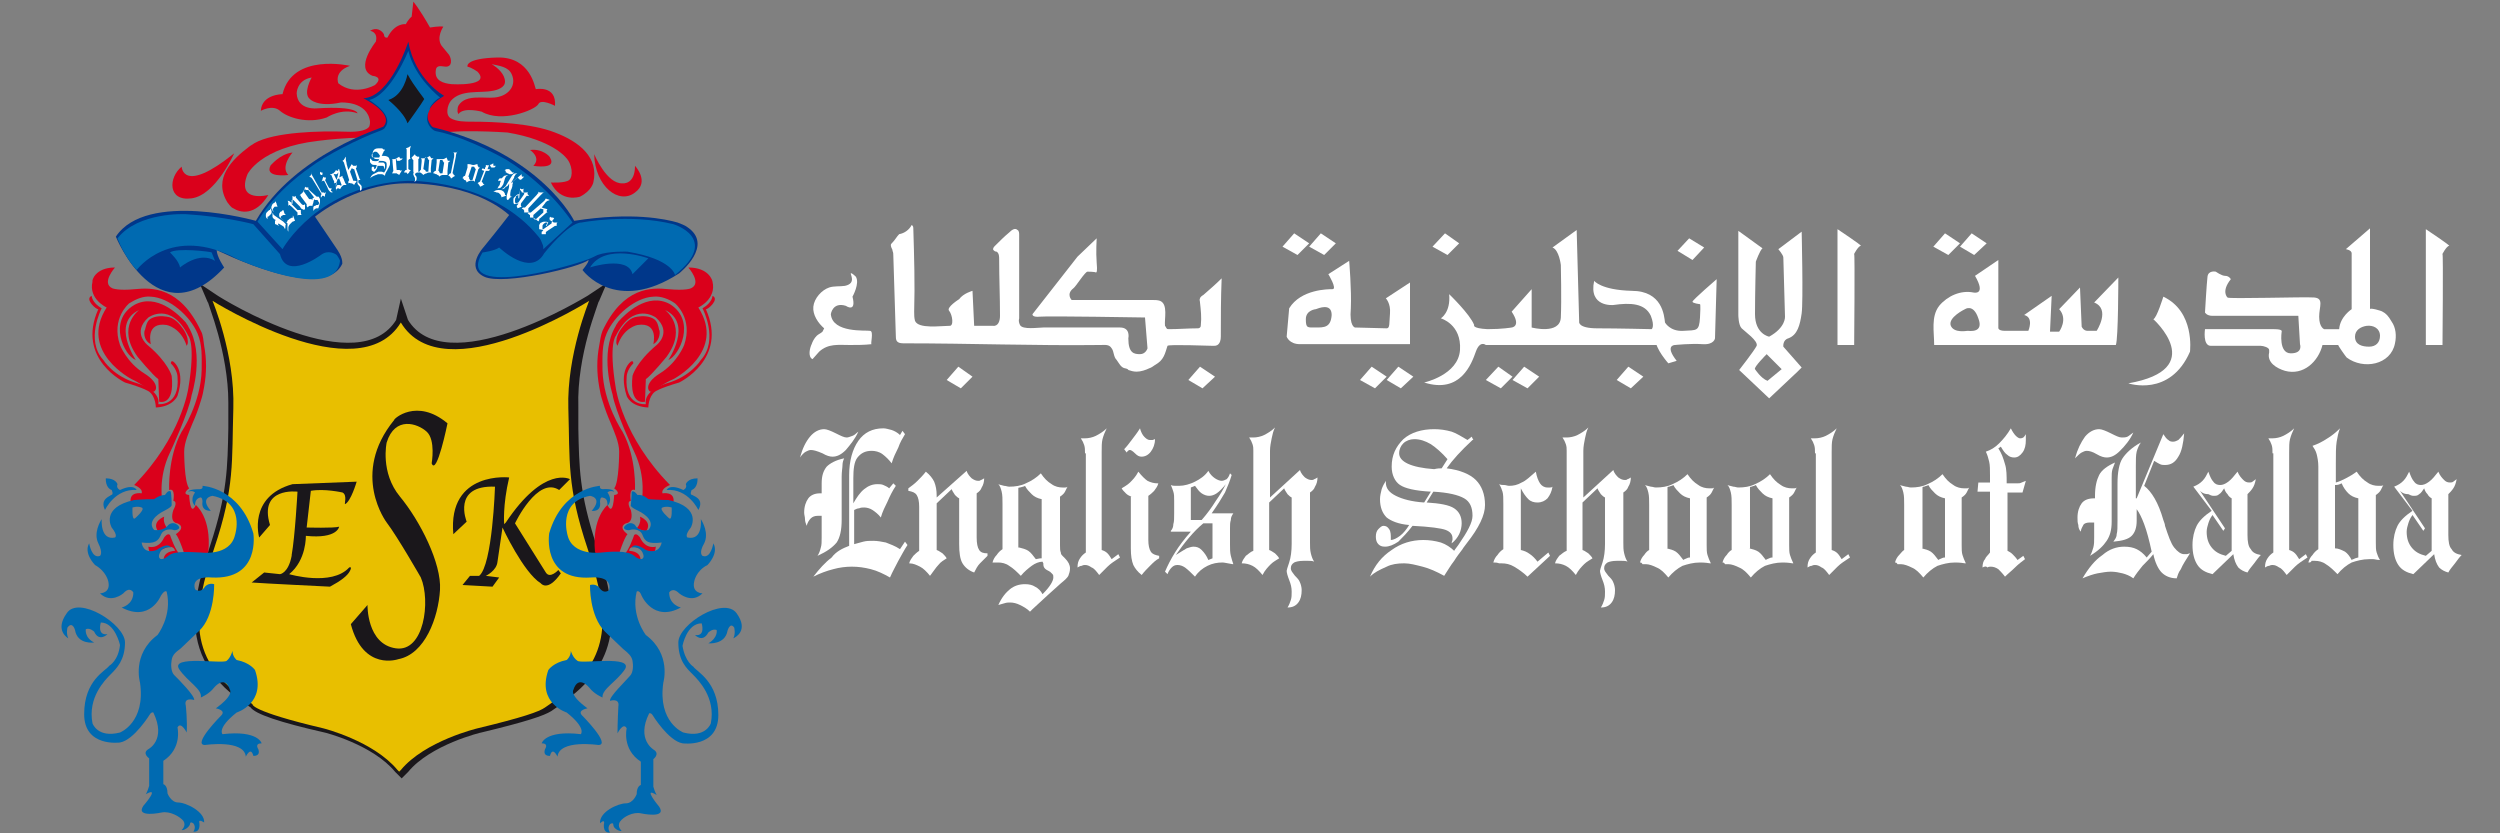 <?xml version="1.0" encoding="utf-8"?>
<!-- Generator: Adobe Illustrator 22.0.1, SVG Export Plug-In . SVG Version: 6.00 Build 0)  -->
<svg version="1.1" id="Layer_1" xmlns="http://www.w3.org/2000/svg" xmlns:xlink="http://www.w3.org/1999/xlink" x="0px" y="0px"
	 viewBox="0 0 300 100" style="enable-background:new 0 0 300 100;" xml:space="preserve">
<rect x="0" y="0" width="300" height="100" fill="#808080" stroke="none"/>
<style type="text/css">
	.st0{fill:#1A171B;stroke:#1A171B;}
	.st1{fill:#DA001B;}
	.st2{fill:#00378A;}
	.st3{fill:#006AB1;}
	.st4{fill:#E8BF00;}
	.st5{fill:#1A171B;}
	.st6{fill:#FFFFFF;}
</style>
<g id="XMLID_178_">
	<path id="XMLID_333_" class="st0" d="M70.8,35.9c-0.2,0.1-17.4,10.8-22.3,2.7c0,0-0.3-0.9-0.3-0.9L48,38.6
		c-4.9,8-21.6-2.3-22.3-2.8l-0.6-0.4l0.3,0.7c0,0.1,2.5,6.1,2.5,12.2c0,0.2,0,0.4,0,0.5l0,2.6c-0.1,4.7-0.1,7.8-2.2,14.2
		c-1,3-1.8,5.9-1.8,8.6c0,3.8,1.6,7.3,6.5,10.3c0.4,0.7,3.3,1.7,8.6,2.9c0.1,0,6,1.5,8.8,4.9l0.4,0.4l0.2-0.2l0.2-0.2
		c2.8-3.4,9-4.9,9.1-4.9c5.4-1.3,7.4-2,8.2-2.5c0.5-0.3,2.4-1.8,2.9-2.2c5.7-4.9,4.4-10.6,2.3-17.1c-2.1-6.4-2.1-9.5-2.2-14.2l0-2.6
		c-0.2-6.3,2.5-12.7,2.5-12.8l0.3-0.7L70.8,35.9z"/>
	<g id="XMLID_323_">
		<path id="XMLID_331_" class="st1" d="M21.8,20c0,0,0.1,3.4,6.3-1.6c0,0-2.2,5-5.1,5.4C20.1,24.2,20.2,21.3,21.8,20z"/>
		<path id="XMLID_329_" class="st1" d="M49.1,16.9c-4.4-0.9-10.9,0-10.9,0c-7,0.8-8.5,4-8.5,4c-1.4,3.5,2.5,2.5,2.5,2.5
			c-1.6,2.6-3.4,2.1-4.2,1.6c-0.3-0.1-0.6-0.6-0.7-0.7c-1.8-2.9,0.6-5.2,2.6-6.7c0.1-0.1,0.5-0.3,0.6-0.4c2.4-1.4,8.1-1.5,10.9-1.4
			c2,0.1,2.7-0.3,2.9-0.6c0.1-0.2,0.1-0.5,0.1-0.6c-0.3-2.5-3.5-2.3-3.5-2.3c-2.8,0.6-3.7-0.4-3.7-0.4c-0.9-0.7,0.2-2.6,0.2-2.6
			c-1.8,0.3-1.8,1.9-1.8,1.9c0.1,2.1,2.5,1.8,2.5,1.8c4.8-0.3,4.8,0.6,4.8,0.6c-1.9-0.7-3.7,0.5-3.7,0.5c-2.3,0.8-4.7,0-5.6-0.8
			c-0.9-0.8-2.3,0-2.3,0c0.1-2,2.6-2,2.6-2c1.2-5,8.1-3.4,8.1-3.4c-2,0.7-1.4,2.1-1.4,2.1c2,1.6,4.4,0.2,4.4,0.2
			c1.1-1-0.3-1.1-0.3-1.1C42.5,8.2,45.1,5,45.1,5c0.3-1.2-0.7-1.3-0.7-1.3c0.8-0.5,1.4,0,1.6,0.3c0.1,0.1,0.1,0.3,0.1,0.3
			c0.1,0.3,0.4,0.2,0.4,0.2c0.9-1.8,2.2-1.6,2.2-1.6S49,2.3,49.4,2l0.2-1.8c0,0,0.7,0.8,2,3.1c0,0,1.2-0.2,1.6-0.1
			c0,0-0.9,1.3-0.2,2.3c0.3,0.4,0.6,0.7,0.9,1.1c0.3,0.5,0.4,1.4-0.4,1.4c-0.4,0-1.1-0.3-1.2,0.4c-0.2,1.3,0.9,1.6,1.9,1.7
			c0,0,4.8,0.3,3.1-1.5c0,0-0.7-0.5-1.2-0.6c0,0-0.4-1,3.6-1.1c4-0.1,4.5,3.7,4.6,3.8c0,0,2.5-0.5,2.3,2c0,0-1.7-0.9-2-0.2
			c-0.4,0.7-4.4,2.3-6.8,0.9c0,0-2.2-0.6-2.8,0.3c0,0-0.1-0.3-0.1-0.3c0-0.2,0-0.5,0.1-0.7c0.6-1,1.8-1,2.7-1c0.7,0,1.5,0.1,2.2-0.1
			c1.2-0.3,2.1-1.4,1.5-2.7c-0.4-0.9-1.5-1-2.4-1.2c0.7,0.4,1.6,1.2,1.6,2.1c0,0.7-0.9,1-1.5,1.1c-1.5,0.3-3.8-0.2-5,1.2
			c-0.4,0.5-0.7,1.7,0,2.1c0.7,0.4,1.7,0.4,2.5,0.4c2.8,0,7.2,0.2,10,1.3c2.9,1.1,5.3,3,4.6,6c0,0-0.2,1-1.6,1.7
			c0,0-2.3,0.8-3.5-1.7c0,0,1.7,0.1,2.2-0.3c0.5-0.4,0.4-1.9-0.4-2.7c0,0-1.6-2.1-7-3c0,0-7.2-0.5-8.6,0.3L49.1,16.9z"/>
		<path id="XMLID_327_" class="st1" d="M71.3,18.5c0,0,1.5,3.6,3.4,3.5c0,0,1.5,0.2,1.5-2.1c0,0,1.8,1.9,0,3.2
			C74.3,24.6,71.4,22.4,71.3,18.5z"/>
		<path id="XMLID_326_" class="st1" d="M63.6,18c0,0,1.4,0.9,0.4,1.9c0,0,2.9,0.5,2-1C66,18.8,65.1,17.8,63.6,18z"/>
		<path id="XMLID_325_" class="st1" d="M35.1,18.3c0,0-1.5,1.7-0.5,2.7c0,0-3,0.4-2.1-1.2C32.5,19.9,33.5,18.5,35.1,18.3z"/>
	</g>
	<path id="XMLID_321_" class="st2" d="M40.5,30l-2.7-4c0,0,4.7-3.9,10.8-4c0,0,7.8-0.3,12.5,3.8c0,0-1.3,1.7-3.1,3.9
		c0,0-2.2,2.4,0.1,3.5c2.3,1.1,11.7-1.2,12.5-2c0,0,0.2,0.1-0.7,1.2c0,0,3.9,5.4,11.6,0.4c0,0,4.3-3.4,0.9-5.6
		c-0.1-0.1-0.8-0.4-1.1-0.5c-1.4-0.4-5.4-1.3-12.4-0.2c0,0-3.9-8-16.8-11.2c-0.1,0-0.3-0.1-0.4-0.3c-0.4-0.5-1.1-1.9,1.6-3.5
		c0,0-3.5-1.9-4.3-6.5c0,0-2.1,6.6-5.4,6.8c0,0,3.8,1.8,2.4,3.4c0,0.1-10.7,3.3-15.3,11.3c0,0-13.1-3.7-16.8,1.9c0,0,5,12.3,13,3.7
		c0,0-0.9-1.3-0.9-2.1c0,0,12.9,6.5,15.1,1.6C41,31.8,41.3,31.2,40.5,30z"/>
	<g id="XMLID_312_">
		<path id="XMLID_319_" class="st3" d="M38.5,30.6c0,0-4.1,3.1-4.9-0.1l-3.2-3.6c0,0-3.3-0.9-8.1-1.2c0,0-5.7-0.3-8.2,2.9
			c0,0,0.8,2.2,2.3,3.8c0,0,4.1-5.6,12.1-1.3c0,0,11.7,5.3,12.3,0.2c0-0.1-0.3-0.6-0.4-0.7C40.3,30.5,39.4,29.9,38.5,30.6z"/>
		<path id="XMLID_318_" class="st3" d="M20.4,30.3c0,0,1.1,1,1.2,1.8c0,0,2.3-2,4.2-0.8l-0.4-1C25.4,30.2,21.1,29.7,20.4,30.3z"/>
		<path id="XMLID_317_" class="st3" d="M52.8,11.7c0,0-3-2.3-3.8-5.6c0,0-2.1,5.3-4.7,5.9c0,0,3.1,1.8,1.9,3.3
			c0,0.1-0.3,0.3-0.6,0.4c-2.5,0.9-6.6,3-8.4,4.4c0,0-4.1,2.7-6.3,6.5l3,3.3c0,0,4.2-7.7,15-8.2c0,0,10.1-0.3,15.8,6.8
			c0.1,0.1,0.3,0.5,0.4,0.8c0.1,0.2,0.1,0.4,0.1,0.6l3.5-3.2c0,0-2.6-4.2-7.9-7.5c0,0-4.5-2.6-8.2-3.4c-0.1,0-0.5-0.1-0.6-0.2
			c-0.4-0.3-1.2-1.1-0.4-2.5C51.4,13.1,52,12.1,52.8,11.7z"/>
		<path id="XMLID_315_" class="st3" d="M75.9,32.9l1.9-1.9c0,0-5.2-1.9-7,1.1C70.7,32.1,75.4,30.6,75.9,32.9z"/>
		<path id="XMLID_313_" class="st3" d="M59.9,29.7c-0.5,0.4-2,0.6-2,0.6c-3.3,5.4,9.5,2,12.7,0.8c0.3-0.1,0.9-0.4,1.1-0.5
			c1.4-0.5,3.6-0.4,3.6-0.4C80.7,31.1,81,33,81,33c5.5-4.4-0.2-6.1-0.2-6.1c-5.3-1.3-11-0.2-11-0.2c-1.6,0-4.5,3.7-4.5,3.7
			C63.7,33.3,60,29.8,59.9,29.7"/>
	</g>
	<g id="XMLID_301_">
		<path id="XMLID_310_" class="st1" d="M11,35.5c0,0,0,0.8,1.2,1.5c0,0-2,3.8,0.2,6.2c0,0,1.2,2,4.1,2.8c0,0,2.8,0.8,2.5,2.5
			c0,0,2.6,0.3,2.3-3.3c0,0,0-0.8-0.8-1.6c0,0,0-0.4,0.3-0.2c0,0,1.5,1,0.5,4.1c0,0-0.5,1.3-2.6,1.4c0,0,0-1.3-0.8-1.9
			c0,0-0.5-0.4-2.9-1.1c0,0-5.9-2.8-3.2-8.8C11.6,37.2,10.1,35.9,11,35.5z"/>
		<path id="XMLID_308_" class="st1" d="M13.8,32.1c0,0-1.7,1.9-0.3,2.5c0,0,0.7,0.3,2.7,0.1c2-0.2,5.4-0.3,7.9,5
			c0.3,0.5,0.3,1.2,0.4,1.8c0.3,1.6,0.3,3.2,0,4.9c-0.1,0.6-0.2,1.1-0.4,1.7c-0.3,1-0.6,1.8-1,2.7c-0.4,1-1,2.3-1,3.4
			c0,0,0,3.7,0.6,4.4c0,0-1,0.7,0,0.8c0,0,0.1,2.7,0.8,1.2c0,0,1.9,1.5,1.5,5.6l-0.3,0.8l-2.5-0.3c0,0-0.7-2.2-1.1-2.6
			c0,0,1.3-0.8,0.2-1.3c0,0-1,0-0.5-1.6c0,0,0.6-1,0-1.1c0,0,0.3-1.6-0.5-1.3c0,0-0.2-3.9,1.5-7c0,0,2.3-3.4,2.4-7.4
			c0-1.5,0.1-3-0.5-4.4c-0.9-2.1-3.4-4.3-5.6-4.4c-0.9-0.1-1.8,0.3-2.6,0.8c0,0-2.2,1.8-1.1,5c0,0,0.8,2.1,2.9,3.4
			c2.1,1.3,1.4,2.4,0.9,2.2c0,0-1.3-1-2.4-1.5c0,0-6.4-3.3-3-8.6c0,0-2.2-1-1.7-3.1C11,33.7,11.4,32.1,13.8,32.1z"/>
		<path id="XMLID_307_" class="st1" d="M18.1,41.3c0,0-0.7-2.7,1.9-2.3c0,0,1.7,0.3,2.4,2.5c0,0,0.1-0.2,0.1-0.2
			c0.1-0.2,0-0.5,0-0.7c-0.1-0.4-0.3-0.8-0.5-1.1c-0.5-0.7-1.1-1.4-2-1.5c-0.6-0.1-1.4-0.1-2,0.3c-0.4,0.3-0.5,0.9-0.6,1.3
			C17.3,39.6,17.1,40.8,18.1,41.3z"/>
		<path id="XMLID_306_" class="st1" d="M16.3,43.2c0,0-3-4.4,0.4-6c0,0-2.8,2-0.2,5.6c0,0,1.8,2.2,2.5,2.7l0.1,2.7
			c0,0,1.9,0.6,1.5-3.1c0,0-0.4-1.6-2.9-3.7c0,0-1.9-1.5,0.1-3.3c0,0,2.7-2,4.8,2.2c0,0,0.9,0.9,0,6.3c0,0-0.8,5.8-6.5,11.6
			c0,0,1.1,0.4,0.9,1c0,0-1.6-0.3-1.3,1.2c0,0,0,0.1,0,0.1l3.8-0.2c0,0-0.6-2.9,0.9-6c0,0,2.3-4.9,2.6-6.9c0,0,1.6-4.9-0.4-8.2
			c0-0.1-0.2-0.3-0.3-0.5c-0.8-0.9-3.5-3.6-6.2-2.1C12.9,38.5,14.9,42.7,16.3,43.2z"/>
		<path id="XMLID_305_" class="st1" d="M20.1,63.4c0,0-0.6-0.6-0.4-1.4c0,0-1.6,0.6-0.7,1.8L20.1,63.4z"/>
		<path id="XMLID_303_" class="st1" d="M18.3,66.4c0,0-0.4,0.2-0.5-0.8c0,0,1.2,0.4,1.9-1.1c0,0,0.4-0.6,0.7-0.3
			c0,0,0.7,2.1,1.3,2.4c0,0-1.8,0.5-1.9,0.9c-0.1,0.4-0.7-1.3,1.2-1.4c0,0-0.1-0.7-1-0.4L18.3,66.4z"/>
	</g>
	<g id="XMLID_287_">
		<path id="XMLID_299_" class="st1" d="M85.5,35.5c0,0,0,0.8-1.2,1.5c0,0,2,3.8-0.2,6.2c0,0-1.2,2-4.1,2.8c0,0-2.8,0.8-2.5,2.5
			c0,0-2.6,0.3-2.3-3.3c0,0,0-0.8,0.8-1.6c0,0,0-0.4-0.3-0.2c0,0-1.5,1-0.5,4.1c0,0,0.4,1.3,2.6,1.4c0,0,0-1.3,0.8-1.9
			c0,0,0.5-0.4,2.9-1.1c0,0,5.9-2.8,3.2-8.8C84.9,37.2,86.4,35.9,85.5,35.5z"/>
		<path id="XMLID_297_" class="st1" d="M82.6,32.1c0,0,1.7,1.9,0.3,2.5c0,0-0.6,0.3-2.7,0.1c-2-0.2-5.4-0.3-7.9,5
			c-0.2,0.5-0.3,1.2-0.4,1.8c-0.3,1.6-0.3,3.2,0,4.9c0.1,0.6,0.2,1.1,0.4,1.7c0.3,1,0.6,1.8,1,2.7c0.4,1,1,2.3,1,3.4
			c0,0,0,3.7-0.6,4.4c0,0,1,0.7,0,0.8c0,0-0.1,2.7-0.8,1.2c0,0-1.9,1.5-1.5,5.6l0.3,0.8l2.5-0.3c0,0,0.7-2.2,1.1-2.6
			c0,0-1.2-0.8-0.2-1.3c0,0,1,0,0.6-1.6c0,0-0.6-1,0-1.1c0,0-0.3-1.6,0.5-1.3c0,0,0.2-3.9-1.5-7c0,0-2.3-3.4-2.4-7.4
			c0-1.5-0.1-3,0.5-4.4c0.9-2.1,3.4-4.3,5.6-4.4c0.9-0.1,1.9,0.3,2.6,0.8c0,0,2.2,1.8,1.1,5c0,0-0.8,2.1-2.9,3.4
			c-2.1,1.3-1.4,2.4-0.9,2.2c0,0,1.3-1,2.5-1.5c0,0,6.4-3.3,3-8.6c0,0,2.2-1,1.7-3.1C85.5,33.7,85.1,32.1,82.6,32.1z"/>
		<path id="XMLID_295_" class="st1" d="M78.4,41.3c0,0,0.7-2.7-1.9-2.3c0,0-1.7,0.3-2.4,2.5c0,0-0.1-0.2-0.1-0.2
			c-0.1-0.2,0-0.5,0-0.7c0.1-0.4,0.3-0.8,0.5-1.1c0.5-0.7,1.1-1.4,2-1.5c0.6-0.1,1.4-0.1,2,0.3c0.4,0.3,0.5,0.8,0.6,1.3
			C79.2,39.6,79.3,40.8,78.4,41.3z"/>
		<path id="XMLID_293_" class="st1" d="M80.2,43.2c0,0,3-4.4-0.4-6c0,0,2.8,2,0.2,5.6c0,0-1.8,2.2-2.5,2.7l-0.1,2.7
			c0,0-1.9,0.6-1.5-3.1c0,0,0.4-1.6,2.9-3.7c0,0,1.9-1.5-0.1-3.3c0,0-2.7-2-4.8,2.2c0,0-0.9,0.9,0,6.3c0,0,0.8,5.8,6.5,11.6
			c0,0-1.1,0.4-0.9,1c0,0,1.6-0.3,1.3,1.2c0,0,0,0.1,0,0.1L77,60.2c0,0,0.6-2.9-0.9-6c0,0-2.3-4.9-2.6-6.9c0,0-1.6-4.9,0.4-8.2
			c0-0.1,0.2-0.3,0.3-0.5c0.8-0.9,3.5-3.6,6.2-2.1C83.6,38.5,81.5,42.7,80.2,43.2z"/>
		<path id="XMLID_291_" class="st1" d="M76.4,63.4c0,0,0.6-0.6,0.4-1.4c0,0,1.6,0.6,0.7,1.8L76.4,63.4z"/>
		<path id="XMLID_289_" class="st1" d="M78.2,66.4c0,0,0.4,0.2,0.5-0.8c0,0-1.2,0.4-1.9-1.1c0,0-0.4-0.6-0.7-0.3
			c0,0-0.7,2.1-1.3,2.4c0,0,1.8,0.5,1.9,0.9c0.1,0.4,0.7-1.3-1.2-1.4c0,0,0-0.7,1-0.4L78.2,66.4z"/>
	</g>
	<path id="XMLID_285_" class="st4" d="M48.2,38.5l-0.1,0.2c-5.1,8.4-22.6-2.6-22.6-2.6s2.7,6.4,2.5,12.9c-0.2,6.4,0.2,9.4-2.3,16.8
		c-2.5,7.5-3.6,13.6,4.6,18.7c0,0-0.4,0.8,8.5,2.9c0,0,6,1.5,8.9,5c0,0,0.2,0.2,0.2,0.2s0.2-0.2,0.2-0.2c2.9-3.5,9.2-5,9.2-5
		c5.4-1.3,7.4-2,8.1-2.5c0.5-0.3,2.3-1.7,2.9-2.2c5.5-4.7,4.4-10.2,2.2-16.9c-2.5-7.5-2.1-10.4-2.3-16.8c-0.2-6.4,2.5-12.9,2.5-12.9
		s-17.5,11.1-22.6,2.6L48.2,38.5z"/>
	<g id="XMLID_277_">
		<path id="XMLID_283_" class="st5" d="M42.8,57.8c0,0-0.7,2.4-1.4,2.7c-0.1,0,0.3-1.1-0.3-1.4c0,0-2.2-0.5-3.8-0.2l-0.5,4.4
			c0,0,3.3,0.1,3.9-0.1c0,0-0.2,1.5-4,1.1c0,0,0.1,2.9-2,4.6c0,0,5.1,1.5,7.2-0.8c0,0,0.4-0.2,0.1,0.4c-0.3,0.6-1.1,1.2-2.4,1.9
			c0,0-8.2-0.4-9.4-0.5l1.5-1.2l1.9,0.2c0,0,1-0.1,1.4-2.2c0,0,0-0.1,0-0.1c0.4-2.2,0.7-7.6,0.7-7.6s-4.7-0.6-3.3,4l-1.3,1.5
			c0,0-1.4-4.9,4-6.4L42.8,57.8z"/>
		<path id="XMLID_282_" class="st5" d="M53.7,50.8c0,0-1.3,6.4-1.9,4.8c0,0,0.5-2.8-0.6-3.8c-1.1-1-3.8-1.9-4.8,1.3
			c0,0-0.8,3.6,1.6,6.5c2.4,2.9,5,8,4.8,11.2c-0.2,3.3-1.8,7.7-5,8.3c0,0-4.2,1.5-5.7-4.2l2-2.3c0,0-0.1,4.7,3.4,5.2
			c3.4,0.5,4.2-5.7,3-8.5c0,0-2.8-4.9-4.1-6.6c0,0-4.4-5.8,0.9-12.3C47.2,50.3,50,47.7,53.7,50.8z"/>
		<path id="XMLID_280_" class="st5" d="M54.4,64.1l1.6-1.5c0,0-1.8-4.4,3.4-4.2c0,0-0.3,9.4-1.9,10.7h-1.1l-0.9,1.1l3.6,0.2l0.8-1.1
			l-1.6-0.2c0,0,1.3-0.6,1.4-1.7l0.6-4.1c0,0,2.5,5.4,4.6,6.7c0,0,0.8,1.1,2.4-1.2l-0.3-0.4c0,0-1,1.1-1.5,0.3l-3.7-5.9
			c0,0,2.7-5.7,5.3-4l1.3-1.3c0,0-3.1-1.7-7.7,5.2l-0.2,0.2c0,0-0.2-2.2,0.6-5.6C61.3,57.3,53.7,56.4,54.4,64.1z"/>
	</g>
	<g id="XMLID_199_">
		<path id="XMLID_273_" class="st6" d="M32.1,26.3c-0.1-0.1-0.2-0.2-0.2-0.4c0-0.1,0-0.3,0.1-0.4c0,0,0.1-0.1,0.2-0.2
			c0.1-0.1,0.1-0.1,0.2-0.1c0,0,0-0.1,0-0.1c0,0,0-0.1,0-0.1c0.1,0.1,0.2,0.3,0.2,0.4c0,0.1,0,0.2-0.1,0.3c0,0-0.1,0.1-0.2,0.2
			C32.2,26,32.2,26,32.1,26c0,0,0,0.1,0,0.1C32.1,26.2,32.1,26.3,32.1,26.3z M34.6,27.8c-0.1-0.1-0.1-0.3-0.1-0.5c0-0.2,0-0.3,0-0.5
			l-1.4-1.1c-0.2-0.2-0.4-0.4-0.5-0.6c-0.1-0.2,0-0.4,0.1-0.6c0,0,0.1-0.1,0.1-0.1c0.1,0,0.1-0.1,0.2-0.1l0-0.1l0.1,0
			c0,0.1,0.1,0.2,0.1,0.3c0,0.1,0.1,0.2,0.1,0.3c-0.1,0-0.2,0-0.3,0c-0.1,0-0.1,0.1-0.2,0.2c-0.1,0.1-0.1,0.2,0,0.3
			c0,0.1,0.1,0.2,0.3,0.4l0.5,0.4c-0.1-0.1-0.1-0.2-0.1-0.3c0-0.1,0-0.2,0.1-0.3c0-0.1,0.1-0.1,0.1-0.1c0.1,0,0.1-0.1,0.2-0.1l0-0.1
			l0.1,0c0,0.1,0.1,0.2,0.1,0.3c0,0.1,0.1,0.2,0.2,0.3c-0.1,0-0.2,0-0.3,0c-0.1,0-0.1,0.1-0.2,0.1c0,0-0.1,0.1-0.1,0.1
			c0,0,0,0.1,0,0.2l0.7,0.5c0-0.1,0.1-0.1,0.1-0.2c0-0.1,0.1-0.1,0.1-0.1c0.1-0.1,0.2-0.2,0.3-0.2c0.1-0.1,0.2-0.1,0.3-0.1l-0.1-0.2
			l0.1,0c0,0.1,0.1,0.2,0.1,0.3c0,0.1,0.1,0.2,0.1,0.3c-0.1,0-0.2,0.1-0.3,0.1c-0.1,0.1-0.2,0.2-0.3,0.3c-0.1,0.1-0.2,0.3-0.2,0.4
			C34.6,27.5,34.6,27.6,34.6,27.8z M34.2,27.5c0-0.1-0.1-0.1-0.1-0.2c0-0.1-0.1-0.1-0.2-0.2l-0.5-0.3c0,0,0,0,0,0.1c0,0,0,0,0,0
			c0,0-0.1,0.1,0,0.1c0,0,0,0.1,0.1,0.1c0,0-0.1,0-0.1,0c0,0-0.1-0.1-0.1-0.1C33,26.9,33,26.9,33,26.8c0-0.1,0-0.1,0-0.2
			c0,0,0,0,0-0.1c0,0,0,0,0.1-0.1l-0.2-0.1c-0.1-0.1-0.2-0.2-0.2-0.3c0-0.1,0-0.3,0-0.5c0,0.1,0.1,0.1,0.1,0.2
			c0,0.1,0.1,0.1,0.2,0.2l1,0.7c0.1,0.1,0.2,0.2,0.3,0.3C34.2,27.1,34.3,27.3,34.2,27.5z"/>
		<path id="XMLID_270_" class="st6" d="M36.2,25.8c-0.1,0-0.2,0-0.3,0c-0.1,0-0.2,0-0.2,0.1c0,0,0,0,0,0c0,0,0,0,0,0
			c0-0.1,0-0.1,0-0.2c0-0.1,0-0.1,0-0.2l-0.7-0.7c-0.1-0.1-0.2-0.1-0.2-0.2c-0.1,0-0.1,0-0.2,0.1c0-0.1,0-0.2,0-0.3
			c0-0.1,0-0.2-0.1-0.3c0.1,0,0.2,0,0.3,0.1c0.1,0.1,0.2,0.1,0.3,0.3l0,0l0-1c0.1,0.1,0.2,0.1,0.2,0.1c0.1,0,0.1,0,0.2-0.1
			c0,0,0,0,0,0c0,0,0,0,0,0c0,0,0,0.1,0,0.1c0,0,0,0.1,0,0.1l0.7,0.8c0.1,0.1,0.2,0.1,0.2,0.1c0.1,0,0.1,0,0.2-0.1
			c0,0.1,0,0.2,0,0.3c0,0.1,0,0.2,0,0.3c-0.1,0.1-0.2,0.1-0.3,0c-0.1,0-0.2-0.1-0.3-0.3l-0.8-0.8c0,0-0.1,0-0.1,0c0,0-0.1,0-0.1,0
			l0,0.5l0.7,0.7c0.1,0,0.1,0,0.2,0c0,0,0.1,0,0.2,0c0,0.1,0,0.2,0,0.2C36.1,25.6,36.1,25.7,36.2,25.8z"/>
		<path id="XMLID_267_" class="st6" d="M38,23.6c0.1,0,0.1,0,0.2,0c0.1,0,0.1,0.1,0.1,0.1c0,0.1,0.1,0.1,0.1,0.2c0,0.1,0,0.2,0,0.4
			L38.2,25c-0.1,0-0.1,0-0.2,0c-0.1,0-0.1,0-0.2,0.1c0,0-0.1,0-0.1,0.1c0,0-0.1,0.1-0.1,0.1c0-0.2,0-0.3,0-0.4
			c0-0.1,0.1-0.2,0.2-0.2c0.1,0,0.1-0.1,0.2-0.1c0.1,0,0.1,0,0.2,0c0-0.1,0.1-0.2,0.1-0.2c0-0.1,0-0.1-0.1-0.2
			C38.2,24,38.1,24,37.9,24c0,0,0,0,0,0c0,0,0,0-0.1,0c0,0-0.1-0.1-0.1-0.1l0,0c0,0.1-0.1,0.3-0.1,0.4c0,0.1-0.1,0.2-0.1,0.4
			c-0.1,0-0.2,0-0.3,0c-0.1,0-0.1,0-0.2,0.1c0,0,0,0,0,0c0,0,0,0-0.1,0.1c0-0.1-0.1-0.1-0.1-0.2c0-0.1,0-0.1,0-0.2l-0.6-0.8
			c-0.1-0.1-0.1-0.1-0.1-0.2c0,0-0.1-0.1-0.2-0.1c0,0,0,0,0.1,0c0,0,0,0,0.1-0.1c0.1-0.1,0.3-0.2,0.3-0.4c0.1-0.1,0.2-0.3,0.2-0.5
			c0.1,0.1,0.2,0.1,0.2,0.1c0.1,0,0.1,0,0.2,0c0,0,0,0,0,0c0,0,0,0,0,0c0,0,0,0.1,0,0.1c0,0,0,0.1,0,0.1L38,23.6z M37.7,23.7
			L37,22.8c-0.1,0-0.1,0-0.2,0c-0.1,0-0.1,0-0.2-0.1c0,0-0.1,0.1-0.1,0.1c0,0,0,0.1-0.1,0.1l0.7,1c0.1,0,0.1,0,0.2,0
			c0.1,0,0.1,0,0.2,0.1c0,0,0-0.1,0-0.2C37.6,23.8,37.6,23.7,37.7,23.7z"/>
		<path id="XMLID_265_" class="st6" d="M38.5,23.7c0-0.1,0-0.1,0-0.2c0-0.1,0-0.1,0.1-0.2l-1.1-1.8c-0.1-0.1-0.1-0.2-0.2-0.2
			c0,0-0.1-0.1-0.2-0.1c0.1-0.1,0.2-0.1,0.2-0.2c0.1-0.1,0.1-0.2,0.1-0.4l0,0c0,0.1,0,0.2,0,0.3c0,0.1,0.1,0.2,0.2,0.4l1,1.8
			c0.1,0,0.1,0,0.2,0c0.1,0,0.1,0,0.2,0.1l0-0.1l0.1,0c0,0.1-0.1,0.2-0.1,0.3c0,0.1,0,0.2,0,0.2c-0.1,0-0.1-0.1-0.2-0.1
			c-0.1,0-0.2,0-0.2,0C38.7,23.6,38.6,23.6,38.5,23.7C38.6,23.6,38.6,23.7,38.5,23.7z"/>
		<path id="XMLID_261_" class="st6" d="M38.4,20.9L38.4,20.9L38.4,20.9c0-0.1,0-0.2,0-0.2c0-0.1,0-0.1,0-0.1
			c0.1,0.1,0.1,0.1,0.2,0.1c0,0,0.1,0,0.1,0c0,0,0,0,0,0c0,0,0,0,0,0c0,0.1,0,0.2,0,0.2c0,0.1-0.1,0.1-0.1,0.1c0,0-0.1,0-0.1,0
			C38.5,20.9,38.4,20.9,38.4,20.9z M39.9,23.1c-0.1,0-0.2,0-0.3-0.1c-0.1-0.1-0.2-0.2-0.3-0.5l-0.4-0.8c0,0-0.1,0-0.1,0
			c0,0-0.1,0-0.1,0l-0.1,0.1l0,0c0-0.1,0.1-0.2,0.1-0.3c0-0.1,0.1-0.2,0.1-0.3c0.1,0.1,0.1,0.1,0.2,0.1c0.1,0,0.1,0,0.1,0
			c0,0,0,0,0,0c0,0,0,0,0-0.1c0,0.1,0,0.1,0,0.2c0,0.1,0,0.1-0.1,0.2l0.4,0.8c0.1,0.1,0.1,0.2,0.2,0.2c0.1,0,0.1,0,0.2,0
			c0,0.1-0.1,0.2-0.1,0.3C39.9,23,39.9,23,39.9,23.1z"/>
		<path id="XMLID_256_" class="st6" d="M40.4,22.9L40.4,22.9C40.3,22.9,40.3,22.9,40.4,22.9C40.3,22.9,40.3,22.9,40.4,22.9
			c-0.1-0.1-0.1-0.3-0.1-0.4c0-0.2,0.1-0.4,0.1-0.6L40.1,22c0-0.1,0-0.1,0-0.2c0,0,0-0.1-0.1-0.2l-0.2-0.5c0,0,0-0.1-0.1-0.1
			c0,0-0.1-0.1-0.1-0.1c0,0,0,0,0.1,0c0,0,0.1,0,0.1,0c0.1-0.1,0.2-0.1,0.3-0.2c0.1-0.1,0.2-0.2,0.2-0.3c0.1,0,0.1,0.1,0.1,0.1
			c0,0,0.1,0,0.1,0c0,0,0.1,0,0.1-0.1c0,0,0-0.1,0-0.1l0.1,0c0,0.1,0.1,0.3,0.1,0.4c0,0.1,0,0.3-0.1,0.6l0.4-0.2c0,0,0,0.1,0,0.1
			c0,0.1,0,0.1,0.1,0.2l0.2,0.5c0,0.1,0.1,0.1,0.1,0.2c0,0,0.1,0.1,0.1,0.1c-0.1,0-0.1,0-0.2,0c0,0-0.1,0-0.1,0
			c-0.1,0-0.2,0.1-0.3,0.2c-0.1,0.1-0.1,0.2-0.2,0.3c-0.1-0.1-0.2-0.1-0.2-0.1c-0.1,0-0.1,0-0.1,0c0,0-0.1,0.1-0.1,0.1
			C40.3,22.8,40.3,22.8,40.4,22.9z M40.4,21.6c0-0.1,0.1-0.3,0.1-0.4c0.1-0.3,0.1-0.5,0.1-0.6c0,0.1,0,0.1-0.1,0.2
			c0,0.1-0.1,0.1-0.1,0.1c0,0-0.1,0-0.2,0c-0.1,0-0.1,0-0.2-0.1L40,20.8L40.4,21.6L40.4,21.6z M40.3,22.5c0-0.1,0.1-0.1,0.1-0.2
			c0.1-0.1,0.1-0.1,0.1-0.1c0.1,0,0.1,0,0.2,0c0.1,0,0.1,0,0.2,0.1l0.1-0.1l-0.3-0.8l-0.2,0.1c0,0.1-0.1,0.3-0.2,0.6
			C40.3,22.3,40.3,22.4,40.3,22.5z"/>
		<path id="XMLID_254_" class="st6" d="M41.8,22c0-0.1,0-0.1,0-0.2c0-0.1,0.1-0.1,0.1-0.2l-0.6-2c0-0.1-0.1-0.2-0.1-0.2
			c0,0-0.1-0.1-0.1-0.1c0.1-0.1,0.2-0.1,0.2-0.2c0.1-0.1,0.1-0.2,0.2-0.3c0,0.1,0,0.3,0,0.4c0,0.1,0.1,0.3,0.1,0.5l0.2,0.7l0.4-0.7
			c0.1,0.1,0.1,0.1,0.2,0.2c0.1,0,0.1,0,0.2,0c0,0,0,0,0.1,0c0,0,0,0,0.1-0.1c0,0.1,0,0.1,0,0.2c0,0.1,0,0.1-0.1,0.2l0.4,1.1
			c0,0.1,0.1,0.2,0.1,0.2c0,0.1,0.1,0.1,0.1,0.1c0,0-0.1,0-0.1,0c0,0-0.1,0-0.1,0c-0.1,0-0.1,0.1-0.1,0.1c0,0.1,0,0.1,0,0.2
			c0,0,0.1,0.1,0.2,0.2c0.1,0.1,0.2,0.2,0.2,0.3c0,0.1,0,0.2,0,0.3c0,0.1-0.1,0.1-0.2,0.2c0,0,0-0.1,0-0.2c0-0.1,0-0.1,0-0.2
			c0-0.1-0.1-0.2-0.2-0.3c-0.1-0.1-0.1-0.2-0.1-0.2c0,0,0-0.1,0-0.2c0-0.1,0-0.1,0-0.2l-0.4-1.3c0,0-0.1,0-0.1,0
			c0,0-0.1-0.1-0.2-0.1l-0.2,0.4l0.4,1.1c0.1,0,0.1,0,0.2,0c0.1,0,0.1,0,0.2,0.1c-0.1,0.1-0.1,0.1-0.2,0.2c0,0.1-0.1,0.1-0.1,0.2
			C42.3,22,42.2,22,42.1,22C42,22,42,21.9,41.8,22C41.9,22,41.9,22,41.8,22C41.9,22,41.9,22,41.8,22z"/>
		<path id="XMLID_251_" class="st6" d="M44.4,21.4c0.1-0.2,0.2-0.4,0.4-0.5c0.2-0.1,0.4-0.2,0.6-0.3c0.1,0,0.2,0,0.4,0
			c0.1,0,0.2,0.1,0.3,0.1c0.2-0.3,0.3-0.5,0.3-0.7c0-0.1,0-0.2,0-0.3c0-0.2-0.1-0.3-0.2-0.3c-0.1-0.1-0.4-0.1-0.7-0.1l-0.1,0.2
			c0.3,0,0.5,0,0.6,0c0.1,0.1,0.2,0.1,0.2,0.3c0,0.1,0,0.2,0,0.3c0,0.1-0.1,0.2-0.1,0.2c0,0,0-0.1,0-0.1c0,0,0,0,0-0.1
			c0-0.1-0.1-0.2-0.2-0.2c-0.1,0-0.3,0-0.6,0c0,0.2-0.1,0.4-0.2,0.5c-0.1,0.1-0.1,0.2-0.2,0.2c-0.1,0-0.1,0-0.2-0.1
			c-0.1,0-0.1-0.1-0.1-0.2c0-0.1,0-0.1,0-0.2c0,0,0.1-0.1,0.1-0.1c0,0,0.1,0,0.1,0c0,0,0.1,0.1,0.1,0.1c0,0,0,0.1,0,0.1
			c0,0,0,0.1,0,0.1c0,0,0,0,0,0c0,0,0,0,0,0c0.1,0,0.1-0.1,0.2-0.1c0-0.1,0.1-0.2,0.1-0.4c-0.3,0-0.5,0-0.6-0.1
			c-0.1-0.1-0.2-0.2-0.2-0.3c0-0.1,0-0.1,0-0.2c0-0.1,0-0.1,0.1-0.2l0,0c0,0.1,0.1,0.2,0.2,0.3c0.1,0,0.3,0.1,0.7,0l0.1-0.2
			c-0.3,0-0.5,0-0.6-0.1c-0.1-0.1-0.2-0.2-0.2-0.3c0-0.2,0-0.4,0.1-0.6c0.1-0.2,0.3-0.3,0.6-0.3c0.2,0,0.3,0,0.4,0
			c0.1,0,0.2,0.1,0.3,0.2l0.1-0.1l0,0.1c-0.1,0.1-0.2,0.2-0.2,0.3c-0.1,0.1-0.1,0.3-0.2,0.4c0.3,0,0.5,0,0.7,0.1
			c0.2,0.1,0.2,0.2,0.3,0.5c0,0.1,0,0.3,0,0.4c0,0.1-0.1,0.3-0.2,0.5c0,0-0.1,0.1-0.1,0.2c-0.2,0.3-0.3,0.5-0.3,0.7
			c-0.1-0.1-0.3-0.2-0.4-0.2c-0.1,0-0.3,0-0.4,0c-0.1,0-0.2,0.1-0.3,0.1C44.6,21.2,44.5,21.3,44.4,21.4z M45.5,18.9l0.1-0.2
			c-0.1-0.2-0.2-0.3-0.3-0.4c-0.1-0.1-0.2-0.1-0.3-0.1c-0.1,0-0.2,0.1-0.3,0.2c-0.1,0.1-0.1,0.2-0.1,0.3c0,0.1,0.1,0.2,0.2,0.2
			C45,18.9,45.2,18.9,45.5,18.9z"/>
		<path id="XMLID_248_" class="st6" d="M47.6,20.4c0.1,0,0.2,0,0.3,0c0.1,0,0.2,0.1,0.2,0.1l0.1-0.1l0,0.1L47.9,21
			c-0.1-0.1-0.2-0.1-0.3-0.2c-0.1,0-0.2,0-0.3,0c0,0-0.1,0-0.1,0c0,0-0.1,0-0.1,0.1c0-0.1,0-0.1,0-0.2c0-0.1,0.1-0.1,0.1-0.2
			l-0.1-1.1c0-0.1,0-0.2,0-0.2c0-0.1-0.1-0.1-0.1-0.1c0,0,0,0,0.1,0c0,0,0,0,0.1,0c0.1,0,0.2,0,0.4-0.1c0.1-0.1,0.2-0.1,0.3-0.2
			c0,0.1,0.1,0.1,0.1,0.2c0.1,0,0.1,0.1,0.2,0c0,0,0,0,0.1,0c0,0,0,0,0,0c0,0.1-0.1,0.2-0.2,0.2c-0.1,0.1-0.1,0.1-0.2,0.1
			c-0.1,0-0.1,0-0.2,0c-0.1,0-0.1-0.1-0.1-0.2l-0.1,0L47.6,20.4z"/>
		<path id="XMLID_246_" class="st6" d="M48.5,20.7c0-0.1,0-0.1,0.1-0.2c0-0.1,0.1-0.1,0.2-0.1l0-2.1c0-0.1,0-0.2,0-0.3
			c0-0.1,0-0.1-0.1-0.2c0.1,0,0.2-0.1,0.3-0.1c0.1-0.1,0.2-0.1,0.3-0.2c0,0.1-0.1,0.3-0.1,0.4c0,0.1,0,0.3,0,0.5l0,0.7l0.6-0.6
			c0,0.1,0.1,0.2,0.1,0.2c0.1,0,0.1,0.1,0.2,0.1c0,0,0,0,0.1,0c0,0,0,0,0.1,0c0,0.1,0,0.1,0,0.2c0,0-0.1,0.1-0.1,0.1l0,1.2
			c0,0.1,0,0.2,0,0.2c0,0.1,0,0.1,0.1,0.2c0,0-0.1,0-0.1,0c0,0-0.1,0-0.1,0c-0.1,0-0.1,0-0.2,0.1c-0.1,0-0.1,0.1-0.1,0.1
			c0,0,0,0.1,0.1,0.2c0.1,0.1,0.1,0.2,0.1,0.3c0,0.1,0,0.2-0.1,0.3c-0.1,0.1-0.1,0.1-0.2,0.1c0,0,0.1-0.1,0.1-0.1c0-0.1,0-0.1,0-0.2
			c0-0.1,0-0.2-0.1-0.3c0-0.1-0.1-0.2-0.1-0.2c0,0,0-0.1,0-0.2c0-0.1,0.1-0.1,0-0.2l0-1.4c0,0-0.1,0-0.1-0.1c0,0-0.1-0.1-0.1-0.2
			L49,19.2l0,1.1c0.1,0,0.1,0.1,0.2,0.1c0,0,0.1,0.1,0.1,0.1c-0.1,0-0.2,0.1-0.2,0.2c-0.1,0.1-0.1,0.1-0.2,0.2
			c0-0.1-0.1-0.1-0.1-0.2C48.7,20.7,48.6,20.7,48.5,20.7C48.6,20.7,48.6,20.7,48.5,20.7C48.5,20.7,48.5,20.7,48.5,20.7z"/>
		<path id="XMLID_242_" class="st6" d="M50.3,20.7c0-0.1,0-0.1,0.1-0.2c0-0.1,0.1-0.1,0.1-0.1l0.1-1c0-0.1,0-0.1,0-0.2
			c0-0.1,0-0.1-0.1-0.2c0,0,0,0,0.1,0c0,0,0.1,0,0.1,0c0.2,0,0.3,0,0.5-0.1c0.2-0.1,0.3-0.1,0.4-0.2c0,0.1,0.1,0.2,0.1,0.2
			c0,0.1,0.1,0.1,0.2,0.1c0,0,0,0,0.1,0c0,0,0,0,0,0c0,0,0,0.1-0.1,0.1c0,0-0.1,0.1-0.1,0.1l-0.1,1c0,0.1,0,0.2,0,0.3
			c0,0.1,0,0.2,0.1,0.2c-0.1,0-0.1,0-0.1,0c0,0-0.1,0-0.1,0c-0.1,0-0.3,0-0.4,0.1c-0.1,0-0.3,0.1-0.4,0.2c-0.1-0.1-0.1-0.1-0.2-0.2
			c-0.1,0-0.1-0.1-0.2-0.1C50.4,20.7,50.3,20.7,50.3,20.7C50.3,20.7,50.3,20.7,50.3,20.7z M50.8,20.3c0.1,0,0.1,0.1,0.2,0.1
			c0,0,0.1,0.1,0.1,0.2c0,0,0.1,0,0.1,0c0,0,0.1,0,0.2,0l0.1-1.4c-0.1,0-0.1,0-0.1-0.1c0,0-0.1-0.1-0.1-0.2c0,0,0,0-0.1,0
			c-0.1,0-0.1,0-0.2,0L50.8,20.3z"/>
		<path id="XMLID_237_" class="st6" d="M52,20.8c0-0.1,0-0.1,0.1-0.2c0,0,0.1-0.1,0.2-0.1l0.1-1c0-0.1,0-0.1,0-0.2
			c0-0.1,0-0.1,0-0.2c0,0,0,0,0.1,0c0,0,0.1,0,0.1,0c0.2,0,0.3,0,0.5,0c0.2,0,0.3-0.1,0.5-0.2c0,0.1,0.1,0.2,0.1,0.3
			c0,0.1,0.1,0.1,0.2,0.1c0,0,0,0,0.1,0c0,0,0,0,0,0c0,0,0,0.1-0.1,0.1c0,0-0.1,0.1-0.1,0.1l-0.1,1c0,0.1,0,0.2,0,0.3
			c0,0.1,0,0.2,0,0.2c-0.1,0-0.1,0-0.1,0c0,0-0.1,0-0.1,0c-0.1,0-0.3,0-0.4,0c-0.1,0-0.3,0.1-0.4,0.2c0-0.1-0.1-0.2-0.2-0.2
			c-0.1-0.1-0.1-0.1-0.2-0.1C52.1,20.8,52.1,20.8,52,20.8C52.1,20.8,52,20.8,52,20.8z M52.6,20.5c0.1,0,0.1,0.1,0.1,0.1
			c0,0.1,0.1,0.1,0.1,0.2c0,0,0.1,0,0.1,0c0,0,0.1,0,0.2,0l0.2-1.3c-0.1,0-0.1-0.1-0.1-0.1c0,0-0.1-0.1-0.1-0.2c0,0,0,0-0.1,0
			c-0.1,0-0.1,0-0.2,0L52.6,20.5z"/>
		<path id="XMLID_233_" class="st6" d="M53.8,21.1c0-0.1,0.1-0.1,0.1-0.2c0,0,0.1-0.1,0.2-0.1l0.4-2c0-0.1,0-0.2,0-0.3
			c0-0.1,0-0.1-0.1-0.2c0.1,0,0.2,0,0.3,0c0.1,0,0.2-0.1,0.3-0.2l0,0c-0.1,0.1-0.1,0.1-0.2,0.2c0,0.1-0.1,0.2-0.1,0.5l-0.4,2
			c0.1,0,0.1,0.1,0.1,0.1c0,0,0.1,0.1,0.1,0.2l0.1-0.1l0,0.1c-0.1,0.1-0.2,0.1-0.3,0.2c-0.1,0.1-0.1,0.1-0.2,0.1
			c0-0.1-0.1-0.2-0.1-0.2c-0.1-0.1-0.1-0.1-0.2-0.1C53.9,21.1,53.9,21.1,53.8,21.1C53.8,21.1,53.8,21.1,53.8,21.1z"/>
		<path id="XMLID_229_" class="st6" d="M55.5,21.4c0-0.1,0.1-0.1,0.1-0.2c0,0,0.1-0.1,0.2-0.1l0.3-1c0-0.1,0-0.1,0-0.2
			c0-0.1,0-0.1,0-0.2c0,0,0,0,0.1,0c0,0,0.1,0,0.1,0c0.2,0,0.3,0.1,0.5,0.1c0.2,0,0.3-0.1,0.5-0.1c0,0.1,0,0.2,0.1,0.3
			c0,0.1,0.1,0.1,0.1,0.1c0,0,0,0,0.1,0c0,0,0,0,0,0c0,0-0.1,0.1-0.1,0.1c0,0-0.1,0.1-0.1,0.1l-0.3,1c0,0.1-0.1,0.2-0.1,0.3
			c0,0.1,0,0.2,0,0.2c-0.1,0-0.1-0.1-0.1-0.1c0,0-0.1,0-0.1,0c-0.1,0-0.3-0.1-0.4,0c-0.1,0-0.3,0.1-0.4,0.2c0-0.1-0.1-0.2-0.1-0.2
			c0-0.1-0.1-0.1-0.2-0.1C55.6,21.4,55.6,21.4,55.5,21.4C55.6,21.4,55.6,21.4,55.5,21.4z M56.2,21.2c0.1,0,0.1,0.1,0.1,0.2
			c0,0.1,0.1,0.1,0.1,0.2c0,0,0.1,0,0.1,0c0,0,0.1,0,0.2,0l0.4-1.3c0,0-0.1-0.1-0.1-0.1c0-0.1-0.1-0.1-0.1-0.2c0,0,0,0-0.1,0
			c-0.1,0-0.1,0-0.2,0L56.2,21.2z"/>
		<path id="XMLID_226_" class="st6" d="M57.3,22c0,0,0.1-0.1,0.1-0.1c0.1,0,0.1-0.1,0.2-0.1l0.5-1.3l-0.3-0.1l0.1-0.2l0.3,0.1l0-0.1
			c0-0.1,0.1-0.2,0.1-0.2c0-0.1,0-0.1,0-0.2l0,0c0.1,0,0.3,0.1,0.4,0c0.2,0,0.3-0.1,0.5-0.2c0,0.1,0,0.2,0,0.2c0,0.1,0,0.1,0.1,0.1
			c0,0,0,0,0.1,0c0,0,0.1,0,0.1,0c-0.1,0.1-0.1,0.2-0.2,0.2c-0.1,0-0.2,0-0.3,0c-0.1,0-0.1-0.1-0.1-0.1c0,0-0.1-0.1-0.1-0.2l-0.1,0
			l-0.2,0.5c0,0,0,0,0,0c0,0,0,0,0.1,0c0.1,0,0.1,0,0.1,0c0,0,0.1,0,0.1,0l-0.1,0.2c0,0,0,0-0.1,0c0,0-0.1,0-0.1,0c0,0-0.1,0-0.1,0
			c0,0,0,0-0.1,0l-0.5,1.3c0,0,0.1,0.1,0.1,0.1c0,0,0.1,0.1,0.1,0.2l0.1,0l0,0.1c-0.1,0-0.2,0-0.2,0.1c-0.1,0-0.2,0.1-0.3,0.1
			c0-0.1-0.1-0.2-0.1-0.2c0-0.1-0.1-0.1-0.1-0.1C57.4,22,57.4,22,57.3,22C57.4,22,57.3,22,57.3,22z"/>
		<path id="XMLID_217_" class="st6" d="M59.2,23c0.2-0.1,0.3-0.2,0.6-0.2c0.2,0,0.4,0,0.5,0.1c0.1,0.1,0.2,0.1,0.2,0.2
			c0.1,0.1,0.1,0.2,0.1,0.3l0.1,0l0,0.1c-0.1,0-0.2,0.1-0.3,0.1c-0.1,0-0.2,0.1-0.2,0.1c0-0.1-0.1-0.2-0.1-0.3
			c-0.1-0.1-0.1-0.1-0.2-0.2c-0.1-0.1-0.2-0.1-0.3-0.1C59.4,23,59.3,23,59.2,23z M60.4,22.1c-0.1,0.2-0.2,0.3-0.3,0.4
			c-0.1,0.1-0.3,0.1-0.5,0.1c0.1,0,0.2-0.1,0.2-0.2c0.1-0.1,0.2-0.2,0.2-0.4l0.1-0.3c0,0,0,0,0,0c0,0,0,0,0,0c-0.1,0-0.1,0-0.2,0
			c0,0-0.1,0-0.1,0.1c0,0,0-0.1,0-0.1c0,0,0-0.1,0-0.1c0.1-0.1,0.1-0.2,0.2-0.2c0.1,0,0.2,0,0.2,0c0,0,0,0,0,0c0,0,0,0,0,0
			c0,0,0,0,0,0c0,0,0,0,0,0c0.1-0.1,0.2-0.2,0.3-0.3c0.1,0,0.3-0.1,0.5-0.1c-0.1,0-0.1,0.1-0.2,0.1c-0.1,0.1-0.1,0.1-0.2,0.3
			L60.4,22.1z M60.2,22.7c0.1,0,0.1-0.1,0.2-0.1c0.1-0.1,0.1-0.1,0.2-0.2l0.1-0.1l0.6-1c0.1-0.2,0.2-0.3,0.3-0.4
			c0.1-0.1,0.3-0.1,0.5-0.1c-0.1,0-0.1,0.1-0.2,0.1c-0.1,0.1-0.1,0.2-0.2,0.3l0,0.1l-0.4,0.7l1.3-1.1c0,0.1,0,0.1,0,0.2
			c0,0,0,0.1,0.1,0.1c0,0,0.1,0,0.1,0c0,0,0.1,0,0.1,0c-0.1,0.1-0.2,0.2-0.3,0.3c-0.1,0.1-0.2,0.1-0.3,0c0,0,0,0-0.1-0.1
			c0,0,0-0.1-0.1-0.1l-0.6,0.5c0,0.1,0.1,0.2,0,0.3c0,0.1,0,0.3-0.1,0.5c0,0,0,0.1-0.1,0.2c-0.1,0.5-0.1,0.7,0,0.8c0,0,0,0,0.1,0
			c0,0,0.1,0,0.1,0c-0.1,0-0.2,0.1-0.3,0.1C61.1,23.9,61,24,60.9,24c-0.1-0.1-0.1-0.1-0.1-0.2c0-0.1,0-0.2,0-0.3
			c0-0.1,0.1-0.3,0.2-0.7c0.1-0.3,0.1-0.6,0.1-0.8l0,0c-0.1,0.2-0.2,0.4-0.4,0.4C60.5,22.7,60.4,22.7,60.2,22.7z M60.5,20.5
			c0.1-0.1,0.2-0.2,0.3-0.2c0.1,0,0.2,0,0.3,0c0,0,0.1,0.1,0.2,0.2c0.1,0.1,0.1,0.1,0.2,0.2c0,0,0.1,0,0.1,0c0,0,0.1,0,0.1,0
			c-0.1,0.1-0.2,0.2-0.3,0.2c-0.1,0-0.2,0-0.3,0c0,0-0.1-0.1-0.2-0.1c-0.1-0.1-0.1-0.1-0.2-0.1C60.7,20.4,60.6,20.4,60.5,20.5
			L60.5,20.5z"/>
		<path id="XMLID_213_" class="st6" d="M62.2,24.4l-0.5,0.1c-0.1-0.1-0.1-0.3-0.1-0.4c0-0.2,0-0.3,0.1-0.4c0.1-0.1,0.2-0.2,0.3-0.3
			c0.1-0.1,0.3-0.1,0.4-0.1l0-0.7l0,0c0,0,0.1,0.1,0.2,0.1c0.1,0,0.2,0,0.3-0.1c-0.1,0.1-0.1,0.2-0.1,0.3c0,0.1,0,0.1,0.1,0.2
			c0,0,0.1,0,0.2,0c0.1,0,0.2,0,0.3-0.1c-0.1,0.1-0.1,0.1-0.1,0.2c0,0.1,0,0.1,0.1,0.2c0,0,0,0,0,0c0,0,0,0,0.1,0
			c0,0-0.1,0.1-0.1,0.1c0,0-0.1,0-0.2,0l-0.6,0.8c-0.1,0.1-0.1,0.2-0.1,0.3c0,0.1,0,0.1,0.1,0.2l0,0l-0.5,0.2c0-0.1-0.1-0.2-0.1-0.3
			C62.1,24.6,62.2,24.5,62.2,24.4z M62.2,24.3l0.7-1c0,0,0-0.1,0-0.1c0,0,0-0.1,0-0.1c-0.1,0-0.1,0-0.2,0c-0.1,0-0.1,0-0.1-0.1
			c0,0-0.1-0.1-0.1-0.1c0,0,0-0.1-0.1-0.1l-0.1,1l-0.1,0l0-0.4c-0.1,0-0.1,0.1-0.2,0.1c-0.1,0-0.1,0.1-0.1,0.2
			c-0.1,0.1-0.1,0.2-0.1,0.4c0,0.1,0,0.2,0.1,0.3L62.2,24.3z"/>
		<path id="XMLID_209_" class="st6" d="M62.6,25c0.1,0,0.1-0.1,0.2-0.1c0.1,0,0.1,0,0.2,0l1.4-1.5c0.1-0.1,0.1-0.2,0.2-0.2
			c0-0.1,0-0.1,0-0.2c0.1,0.1,0.2,0.1,0.3,0.1c0.1,0,0.2,0,0.4,0v0c-0.1,0-0.2,0.1-0.2,0.1c-0.1,0.1-0.2,0.2-0.3,0.3l-1.4,1.5
			c0,0.1,0,0.1,0,0.2c0,0.1,0,0.1,0,0.2l0.1,0l0,0.1c-0.1,0-0.2,0-0.4,0c-0.1,0-0.2,0-0.2,0c0-0.1,0-0.2,0-0.2
			c0-0.1-0.1-0.1-0.1-0.2C62.7,25.1,62.7,25.1,62.6,25C62.7,25,62.6,25,62.6,25z"/>
		<path id="XMLID_204_" class="st6" d="M63.3,25.6c0.1,0,0.1-0.1,0.2-0.1c0.1,0,0.1,0,0.2,0l1.5-1.3c0.1-0.1,0.2-0.2,0.2-0.2
			c0-0.1,0.1-0.1,0.1-0.2c0,0,0,0,0,0c0,0,0,0,0,0c0,0,0.1,0.1,0.2,0.1c0.1,0,0.2,0.1,0.3,0.1c-0.1,0-0.2,0.1-0.3,0.1
			c-0.1,0.1-0.2,0.1-0.3,0.3L65,24.9c0.1,0,0.2,0.1,0.3,0.1c0.1,0,0.3,0.1,0.4,0.1c-0.1,0.1-0.1,0.2-0.1,0.2c0,0.1,0,0.1,0.1,0.2
			c0,0,0,0,0.1,0c0,0,0,0,0,0c0,0-0.1,0-0.1,0c0,0-0.1,0-0.1,0l-0.8,0.7c-0.1,0-0.1,0.1-0.1,0.2c0,0.1-0.1,0.1-0.1,0.2
			c0-0.1-0.1-0.1-0.1-0.1c0,0,0,0-0.1-0.1c-0.1-0.1-0.2-0.2-0.3-0.2c-0.1-0.1-0.3-0.1-0.5-0.1c0-0.1,0-0.2,0-0.3
			C63.5,25.8,63.5,25.7,63.3,25.6C63.4,25.7,63.4,25.7,63.3,25.6C63.4,25.6,63.4,25.6,63.3,25.6z M64,25.8c0,0.1,0,0.1,0,0.2
			c0,0.1,0,0.1,0,0.2c0,0,0.1,0,0.1,0.1c0,0,0.1,0,0.1,0.1l1-0.9c0-0.1,0-0.1,0-0.2c0-0.1,0-0.1,0-0.2c-0.1,0-0.2,0-0.3-0.1l0,0
			L64,25.8z"/>
		<path id="XMLID_201_" class="st6" d="M65.2,27.6l-0.5-0.1c0-0.2,0-0.3,0-0.5c0.1-0.1,0.1-0.3,0.3-0.3c0.1-0.1,0.3-0.1,0.4-0.1
			c0.1,0,0.3,0,0.4,0.1L66,26l0,0c0,0,0.1,0.1,0.2,0.1c0.1,0,0.2,0,0.3,0.1c-0.1,0.1-0.1,0.2-0.2,0.2c0,0.1,0,0.1,0,0.2
			c0,0,0.1,0.1,0.2,0.1c0.1,0,0.2,0,0.4,0c-0.1,0.1-0.1,0.1-0.1,0.2c0,0.1,0,0.1,0,0.2c0,0,0,0,0,0c0,0,0,0,0.1,0c0,0-0.1,0-0.1,0
			c0,0-0.1,0-0.2,0l-0.9,0.6c-0.1,0.1-0.2,0.1-0.2,0.2c0,0.1,0,0.1,0,0.2l0,0l-0.5,0c0-0.1,0-0.2,0-0.3
			C65.1,27.8,65.1,27.7,65.2,27.6z M65.2,27.5l1-0.7c0,0,0-0.1,0-0.1c0,0,0-0.1,0.1-0.1c-0.1,0-0.1-0.1-0.2-0.1c0,0-0.1-0.1-0.1-0.1
			c0,0,0-0.1,0-0.1c0,0,0-0.1,0-0.1l-0.4,0.9l-0.1,0l0.2-0.4c-0.1,0-0.2,0-0.2,0c-0.1,0-0.1,0.1-0.2,0.1c-0.1,0.1-0.2,0.2-0.2,0.3
			c0,0.1,0,0.2,0,0.4L65.2,27.5z"/>
	</g>
	<path id="XMLID_198_" class="st5" d="M48.9,8.9c0,0-0.4,2.5-2.3,3.1c0,0,1.9,1.5,2.3,2.8c0,0,1.8-2.5,2-2.9
		C51,11.9,49.7,10.4,48.9,8.9z"/>
	<g id="XMLID_187_">
		<path id="XMLID_196_" class="st3" d="M83.8,61.2c0,0-1.2-2.6-3.8-2.4c0,0,0.3-0.8,2,0c0,0,0.5-0.2,0.3-0.7c0,0,0.2-0.7,1.4-0.7
			c0,0,0.1,1.1-0.7,1.4c0,0-0.3,0.6,0.1,0.6C83.1,59.5,84.6,59.8,83.8,61.2z"/>
		<path id="XMLID_191_" class="st3" d="M88.4,73.6c-1.5-2.1-7,1.3-7,3.5c0,2.2,1,3.1,1.7,3.8c0.7,0.7,2.8,2.8,2.2,5.9
			c0,0-0.6,1.8-3.3,1.1c0,0-3.1-1.2-2.4-6c0,0,1-3.4-2.1-5.7c0,0-1.8-2.3-1.1-5.2c0,0,0.3-0.3,0.6,0.5c0,0,1.4,3.2,4.7,1.4
			c0,0-1.4-0.3-1.4-1.8c0,0,0.4-0.7,1.2,0.1c0,0,1.5,1.3,2.8,0c0,0-1.3,0-1-1.4c0,0,0.2-1.3,1.6-2c0,0,1.4-1.4,0.7-2.6
			c0,0-0.3,1.9-1.3,1.5c0,0-0.5-0.3,0.2-1.5c0.6-1.2-0.2-2.6-0.4-2.9c0,0,0.3,2.6-1.6,2.2c0,0-0.4-0.2,0.4-1.2c0,0,1.4-2.4-2.7-3.3
			c0,0-1.1,0-2.4-0.1c0,0-0.6-0.6-1.3-0.5c0,0-0.4-0.6-0.7-0.4c0,0,0,0.6-0.1,1.6c0,0-0.2,0.2,0.9,0.7c1,0.5,2,1.4,1.2,2.3
			c0,0-1.1,0.3-1.6-0.6c0,0-0.5-0.5-1.1,0c-0.6,0.5,0.2,0.7,0.5,0.6c0.2-0.1,1.2-0.2,1.5,0.6c0.3,0.8,0.7,1.1,2.3,0.9
			c0,0-0.2,1.5-1.9,0.9c0,0-1.3-1-1.7-0.3c0,0,0.9-0.2,1.3,0.6c0.4,0.8-0.2,1.1-1,0.4c-0.8-0.7-3-0.5-3.9-0.4c0,0-3.5,0.5-4.1-2.1
			c0,0-1.2-4,2.7-4.7c0,0,1.6,0.2,0.2,1.8c0,0,1.2,0.2,1-1.1c0,0,0-0.6,0.3-0.5c0.4,0.1,0.6,0.2,0.6,1c0,0,0.7-0.6,0-1.6
			c0,0,0.2-0.3,0.8-0.1c0,0-0.1-0.4-1.4-0.3c0,0-0.4,0-0.3-0.4c0,0-4.5,0.2-6.1,5.7c0,0-0.9,5.7,5,5.3c0,0,2.6-0.3,2.2,1.5
			c0,0-0.6,0.6-1.2-0.3c0,0-0.4-0.5-1.1-0.3c0,0-0.1,3.7,1.8,5.6c0.7,0.7,1.5,1.4,2.2,2.1c0.5,0.4,1,0.8,1.1,1.4
			c0.1,0.5,0.1,1.4-0.3,1.8c-0.5,0.6-2.5,2.5-2.4,3c0,0,1.2-0.4,1,0.7c0,0-0.1,1.9-0.1,3.2c0,0,0.7-1.4,1.1-0.6c0,0-0.6,2.5,1.7,4
			v2.8c0,0-0.5,0.1-0.5,1.1c0,0-0.4,1.1-1.3,1.1c-0.9,0-3.2,1-3.1,2.4c0,0,0.5-0.5,0.5-0.1c0,0-0.3,1.3,0.7,1.2c0,0-0.4-0.5,0-1
			c0,0,0.4-0.3,0.4,0.1c0,0.4,0.7,0.8,1,0.7c0,0-0.6-0.5-0.2-1.1c0.4-0.6,1.6-1.2,2.5-1c0,0,3.2,0.7,2.2-0.8c0,0-2.1-2.5-0.3-1.4
			c0,0-0.2-0.3-0.4-1v-3.3c0,0,0.8-0.6,0.1-1.1c0,0-2.2-1.2-0.6-4.4c0,0,0.2-0.1,0.4,0.2c0,0,1.9,3.1,3.6,3.4c0,0,4.3,0.6,4.3-3.4
			c0-4-2.6-5.2-3-5.8c0,0-1-0.6-1.3-2.5c0,0,0.5-2.7,2.3-2.7c0,0,0.5,1.6-0.8,1.4c0,0,0.9,1,1.6-0.3c0,0,0.5-0.5,1-0.3
			c0,0,0.2,0.9-1,1.6c0,0,2,0.2,2.3-1.5c0,0,0.3-1.1,0.8-0.4c0,0,0.2,0.7-0.1,1.3C88.2,76.5,89.9,75.7,88.4,73.6z M79.5,60.9
			c0.5-0.2,1.1,0,1.1,0s0.1,1.6-0.3,1.3C80.3,62.2,79,61.1,79.5,60.9z"/>
		<path id="XMLID_190_" class="st3" d="M72.3,83.7c0,0-1-0.4-1.6-1.2c0,0-1.3-1.6-1.9,0.3c0,0-0.5,0.6,1.7,2.2c0,0-1.2,0.2-0.7,0.8
			c0,0,3.6,3.6,2,3.6c0,0-4.7-0.7-4.9,1.4c0,0-0.6-1.3-0.9-0.1c0,0-0.9,0.1-0.6-0.8c0,0,0.5-0.7-0.4-0.7c0,0,0.4-1.6,4.7-1.1
			c0,0,0.7-0.7-1.7-2.6c0,0-3.6-1.1-2.2-5.1c0,0,0.6-0.9,2.2-1.2c0,0,0.5-0.4,0.5-1.1c0,0,0.2,0.8,0.8,1.2c0.5,0.4,6.7-0.7,5.7,1
			C74,81.8,72.2,82.7,72.3,83.7z"/>
	</g>
	<g id="XMLID_179_">
		<path id="XMLID_186_" class="st3" d="M12.6,61.2c0,0,1.2-2.6,3.8-2.4c0,0-0.3-0.8-2,0c0,0-0.5-0.2-0.3-0.7c0,0-0.2-0.7-1.4-0.7
			c0,0-0.1,1.1,0.7,1.4c0,0,0.3,0.6-0.1,0.6C13.4,59.5,11.9,59.8,12.6,61.2z"/>
		<path id="XMLID_182_" class="st3" d="M25.4,69.3c5.9,0.3,5-5.3,5-5.3c-1.6-5.5-6.1-5.7-6.1-5.7c0.1,0.4-0.3,0.4-0.3,0.4
			c-1.4,0-1.4,0.3-1.4,0.3c0.5-0.2,0.8,0.1,0.8,0.1c-0.7,1,0,1.6,0,1.6c0-0.7,0.3-0.9,0.6-1c0.3-0.1,0.3,0.5,0.3,0.5
			c-0.2,1.2,1,1.1,1,1.1c-1.4-1.6,0.2-1.8,0.2-1.8c4,0.8,2.7,4.7,2.7,4.7c-0.6,2.6-4.1,2.1-4.1,2.1c-0.9,0-3.1-0.3-3.9,0.4
			c-0.8,0.7-1.4,0.4-1-0.4c0.4-0.8,1.3-0.6,1.3-0.6c-0.4-0.7-1.7,0.3-1.7,0.3c-1.7,0.6-1.8-0.9-1.8-0.9c1.6,0.2,2-0.2,2.3-0.9
			c0.3-0.8,1.3-0.7,1.5-0.6c0.2,0.1,1.1-0.1,0.5-0.6c-0.6-0.5-1.1,0-1.1,0c-0.6,0.8-1.7,0.6-1.7,0.6c-0.8-0.9,0.2-1.8,1.2-2.3
			c1-0.5,0.9-0.7,0.9-0.7c0-1-0.1-1.6-0.1-1.6c-0.3-0.3-0.7,0.4-0.7,0.4c-0.7,0-1.3,0.5-1.3,0.5c-1.3,0-2.4,0.1-2.4,0.1
			c-4.1,0.9-2.7,3.3-2.7,3.3c0.8,1,0.4,1.2,0.4,1.2c-1.8,0.4-1.6-2.2-1.6-2.2c-0.2,0.3-1,1.7-0.4,2.9c0.6,1.2,0.2,1.5,0.2,1.5
			c-1,0.4-1.3-1.5-1.3-1.5c-0.7,1.2,0.7,2.6,0.7,2.6c1.4,0.8,1.6,2,1.6,2c0.3,1.4-1,1.4-1,1.4c1.3,1.3,2.8,0,2.8,0
			c0.8-0.9,1.2-0.1,1.2-0.1c0,1.5-1.4,1.8-1.4,1.8c3.4,1.8,4.7-1.4,4.7-1.4C19.8,70.7,20,71,20,71c0.7,2.9-1.1,5.2-1.1,5.2
			c-3.1,2.3-2.1,5.7-2.1,5.7c0.7,4.8-2.4,6-2.4,6c-2.7,0.7-3.3-1.1-3.3-1.1c-0.6-3.1,1.5-5.2,2.2-5.9c0.7-0.7,1.7-1.7,1.7-3.8
			c0-2.2-5.6-5.7-7-3.5c-1.5,2.1,0.2,3,0.2,3c-0.3-0.6-0.1-1.3-0.1-1.3C8.7,74.5,9,75.6,9,75.6c0.3,1.8,2.3,1.5,2.3,1.5
			c-1.2-0.6-1-1.6-1-1.6c0.5-0.2,1,0.3,1,0.3c0.6,1.3,1.6,0.3,1.6,0.3c-1.3,0.2-0.8-1.4-0.8-1.4c1.7,0,2.3,2.7,2.3,2.7
			c-0.2,1.9-1.3,2.5-1.3,2.5c-0.4,0.6-3,1.7-3,5.8c0,4,4.3,3.4,4.3,3.4c1.7-0.3,3.6-3.4,3.6-3.4c0.2-0.3,0.4-0.2,0.4-0.2
			c1.6,3.3-0.6,4.4-0.6,4.4c-0.8,0.5,0.1,1.1,0.1,1.1v3.3c-0.2,0.7-0.4,1-0.4,1c1.8-1-0.3,1.4-0.3,1.4c-1,1.5,2.2,0.8,2.2,0.8
			c1-0.2,2.2,0.5,2.6,1c0.4,0.6-0.2,1.1-0.2,1.1c0.2,0.1,0.9-0.3,1-0.7c0-0.4,0.4-0.1,0.4-0.1c0.4,0.5,0,1,0,1
			c1,0.1,0.7-1.2,0.7-1.2c0-0.3,0.6,0.1,0.6,0.1c0.1-1.3-2.2-2.4-3.1-2.4c-0.9,0-1.3-1.1-1.3-1.1c0-1-0.5-1.1-0.5-1.1v-2.8
			c2.3-1.5,1.7-4,1.7-4c0.4-0.8,1.1,0.6,1.1,0.6c0.1-1.3-0.1-3.2-0.1-3.2c-0.3-1.1,1-0.7,1-0.7c0.1-0.5-1.9-2.5-2.4-3
			c-0.4-0.4-0.4-1.3-0.3-1.8c0.1-0.7,0.6-1,1.1-1.4c0.7-0.7,1.5-1.4,2.2-2.1c1.9-1.8,1.8-5.6,1.8-5.6c-0.7-0.2-1.1,0.3-1.1,0.3
			c-0.6,0.9-1.2,0.3-1.2,0.3C22.9,69,25.4,69.3,25.4,69.3z M16.2,62.2c-0.4,0.3-0.3-1.3-0.3-1.3s0.6-0.2,1.1,0
			C17.5,61.1,16.2,62.2,16.2,62.2z"/>
		<path id="XMLID_180_" class="st3" d="M24.1,83.7c0,0,1-0.4,1.6-1.2c0,0,1.3-1.6,1.9,0.3c0,0,0.5,0.6-1.7,2.2c0,0,1.2,0.2,0.7,0.8
			c0,0-3.6,3.6-2,3.6c0,0,4.7-0.7,4.9,1.4c0,0,0.6-1.3,0.9-0.1c0,0,0.9,0.1,0.6-0.8c0,0-0.5-0.7,0.4-0.7c0,0-0.4-1.6-4.7-1.1
			c0,0-0.7-0.7,1.7-2.6c0,0,3.6-1.1,2.2-5.1c0,0-0.6-0.9-2.2-1.2c0,0-0.5-0.4-0.5-1.1c0,0-0.2,0.8-0.7,1.2c-0.5,0.4-6.8-0.7-5.7,1
			C22.5,81.8,24.3,82.7,24.1,83.7z"/>
	</g>
</g>
<g id="XMLID_1_">
	<path id="XMLID_2_" class="st6" d="M96,54.9c0.3-1.1,0.7-1.9,1.2-2.5c0.5-0.6,1.1-0.9,1.7-0.9c0.3,0,0.8,0.2,1.4,0.5
		c0.6,0.3,1,0.5,1.3,0.5c0.2,0,0.4-0.1,0.7-0.2s0.4-0.3,0.7-0.5c-0.4,0.9-1,1.6-1.5,2.2c-0.6,0.6-1.1,0.8-1.6,0.8
		c-0.3,0-0.7-0.1-1.2-0.4C98,54.1,97.6,54,97.3,54c-0.2,0-0.4,0.1-0.6,0.2C96.5,54.3,96.2,54.6,96,54.9z M98.1,66.7
		c0.2-0.3,0.3-0.6,0.4-1c0.1-0.3,0.1-0.7,0.1-1.2v-2.6c-0.1,0-0.2,0-0.3,0c-0.1,0-0.1,0-0.2,0c-0.3,0-0.6,0.1-0.8,0.3
		c-0.2,0.2-0.4,0.5-0.5,0.9c-0.1-0.3-0.2-0.5-0.2-0.8c0-0.3-0.1-0.5-0.1-0.8c0-0.7,0.2-1.3,0.5-1.7c0.3-0.4,0.8-0.6,1.4-0.6h0.2V58
		c0-0.9,0.2-1.5,0.6-2c0.4-0.4,1.1-0.8,2.1-1c-0.1,0.2-0.2,0.5-0.2,0.8c0,0.3-0.1,0.8-0.1,1.4v5.2c0,1.2-0.2,2.1-0.6,2.7
		C99.9,65.7,99.2,66.2,98.1,66.7z M101.9,65.5V57c0-1.7,0.4-3.1,1.1-4.1c0.7-1,1.7-1.5,3-1.5c0.3,0,0.6,0.1,1,0.2
		c0.3,0.1,0.7,0.3,1,0.6l0.3-0.5l0.3,0.4c-0.3,0.5-0.6,1-0.8,1.6c-0.3,0.6-0.6,1.2-0.8,1.9c-0.3-0.4-0.7-0.8-1.1-1.1
		c-0.4-0.3-0.9-0.4-1.3-0.4c-0.8,0-1.3,0.3-1.7,0.8c-0.4,0.5-0.5,1.4-0.5,2.5v3c0.4-0.7,0.8-1.3,1.3-1.7c0.5-0.4,1-0.6,1.6-0.6
		c0.2,0,0.5,0,0.7,0.1c0.2,0.1,0.5,0.2,0.7,0.4l0.5-0.6l0.3,0.3c-0.4,0.6-0.7,1.2-1,1.9c-0.3,0.6-0.6,1.2-0.8,1.9
		c-0.3-0.4-0.7-0.7-1-0.9c-0.3-0.2-0.7-0.3-1-0.3c-0.2,0-0.4,0-0.6,0.1c-0.2,0-0.4,0.1-0.6,0.2v4.1c0.4-0.1,0.7-0.2,1.1-0.3
		c0.4-0.1,0.7-0.1,1.2-0.1c0.5,0,1,0.1,1.5,0.2c0.5,0.2,1.1,0.4,1.7,0.8l0.6-0.9l0.3,0.4c-0.4,0.6-0.7,1.2-1.1,1.9
		c-0.3,0.6-0.7,1.3-1,2c-0.7-0.4-1.5-0.8-2.3-1c-0.8-0.2-1.5-0.3-2.3-0.3c-0.7,0-1.5,0.1-2.2,0.3c-0.8,0.2-1.6,0.5-2.4,0.9
		c0.7-0.9,1.4-1.7,2.2-2.3C100.3,66.2,101.1,65.8,101.9,65.5z"/>
	<path id="XMLID_6_" class="st6" d="M115.1,59.8c-0.2-0.1-0.3-0.2-0.5-0.4c-0.1-0.2-0.3-0.4-0.4-0.7l-1.8,1.7V66
		c0.3,0.1,0.5,0.3,0.7,0.4c0.2,0.2,0.4,0.4,0.5,0.6c-0.3,0.2-0.7,0.4-1,0.8c-0.3,0.3-0.6,0.8-1,1.3c-0.4-0.5-0.8-0.9-1.2-1.1
		c-0.4-0.2-0.8-0.4-1.3-0.4c0.1-0.4,0.3-0.6,0.5-0.9c0.2-0.2,0.4-0.4,0.7-0.6v-5.3c0-0.6-0.1-1.1-0.3-1.4c-0.2-0.3-0.5-0.4-1-0.5
		v-0.3c0.4-0.3,0.7-0.5,1.1-0.9c0.3-0.3,0.7-0.7,1-1.1c0.5,0.4,0.8,0.8,1,1.2c0.2,0.5,0.3,1,0.3,1.7v0.2l3.6-3.2
		c0.1,0.4,0.4,0.7,0.6,0.9c0.3,0.2,0.5,0.3,0.8,0.3c0.1,0,0.2,0,0.3-0.1c0.1,0,0.2-0.1,0.4-0.2c0,0.4-0.1,0.8-0.3,1.1
		c-0.1,0.3-0.3,0.5-0.6,0.7v5.3c0,0.7,0.1,1.2,0.3,1.5c0.2,0.3,0.5,0.4,1,0.4v0.3c-0.3,0.3-0.6,0.6-0.9,0.9
		c-0.3,0.3-0.5,0.7-0.7,1.1c-0.6-0.2-1.1-0.6-1.4-1.1c-0.3-0.5-0.4-1.3-0.4-2.3V59.8z"/>
	<path id="XMLID_8_" class="st6" d="M125.1,67.4c-0.4,0-0.9,0.2-1.3,0.5c-0.4,0.3-0.9,0.7-1.3,1.2c-0.5-0.5-0.9-0.9-1.4-1.2
		c-0.4-0.3-0.9-0.4-1.3-0.4c-0.1,0-0.2,0-0.4,0c-0.1,0-0.2,0-0.3,0c0.1-0.4,0.3-0.7,0.5-0.9c0.2-0.3,0.4-0.5,0.7-0.7v-5.4
		c0-0.6,0-1.1-0.1-1.5s-0.2-0.7-0.4-0.9c0.2,0.1,0.4,0.1,0.7,0.2c0.2,0,0.4,0.1,0.6,0.1c0.7,0,1.4-0.1,2-0.4
		c0.7-0.3,1.3-0.7,1.8-1.2c0.4,0.6,0.8,1,1.3,1.3c0.4,0.3,0.9,0.4,1.3,0.4c0.1,0,0.2,0,0.3,0c0.1,0,0.2,0,0.3-0.1
		c-0.1,0.2-0.2,0.4-0.3,0.6c-0.1,0.2-0.3,0.4-0.6,0.6v5.8c0,0.4,0,0.7,0.1,0.9c0,0.2,0.1,0.3,0.2,0.4c0.1,0.1,0.2,0.2,0.3,0.3
		c0.4,0.4,0.6,0.8,0.6,1.2c0,0.4-0.1,0.6-0.2,0.9c-0.1,0.2-0.4,0.5-0.9,0.9c-0.9,0.8-2,1.8-3.4,3.1l-0.3,0.3
		c-0.4-0.4-0.8-0.6-1.2-0.8c-0.4-0.2-0.8-0.3-1.2-0.3c-0.2,0-0.4,0-0.7,0.1s-0.4,0.1-0.7,0.2c0.4-0.9,0.9-1.5,1.4-1.9
		c0.5-0.4,1.1-0.6,1.8-0.6c0.5,0,0.9,0.1,1.2,0.3c0.4,0.2,0.7,0.5,0.9,0.9l0.1-0.1c0.8-0.8,1.2-1.5,1.2-1.9c0-0.2,0-0.3-0.1-0.4
		c-0.1-0.1-0.2-0.2-0.3-0.3c-0.1,0-0.1-0.1-0.2-0.1c-0.4-0.2-0.6-0.4-0.6-0.8c0,0,0-0.1,0-0.1C125.1,67.4,125.1,67.4,125.1,67.4z
		 M122.3,65.7c0.4,0.1,0.8,0.2,1.1,0.4c0.3,0.2,0.6,0.6,0.9,1c0.1,0,0.4-0.1,0.6-0.1c0.1,0,0.1,0,0.1,0v-7.1
		c-0.5-0.1-0.9-0.3-1.2-0.6c-0.3-0.3-0.6-0.6-0.8-1c-0.1,0.1-0.3,0.1-0.6,0.2c-0.1,0-0.2,0-0.2,0.1V65.7z"/>
	<path id="XMLID_11_" class="st6" d="M130.2,54.4c0-0.4,0-0.7-0.1-1c-0.1-0.3-0.2-0.5-0.4-0.8c0.2,0,0.3,0,0.3,0c0.1,0,0.1,0,0.2,0
		c0.4,0,0.9-0.1,1.3-0.3c0.4-0.2,0.9-0.5,1.3-0.9c-0.2,0.4-0.4,0.9-0.5,1.3c-0.1,0.4-0.1,0.9-0.1,1.6V66c0.3,0.1,0.5,0.2,0.7,0.4
		c0.2,0.2,0.3,0.4,0.5,0.7l0.8-0.6l0.2,0.4c-0.6,0.4-1.1,0.7-1.5,1.1c-0.4,0.4-0.7,0.7-1,1c-0.3-0.4-0.6-0.8-0.9-0.9
		c-0.3-0.2-0.5-0.3-0.8-0.3c-0.1,0-0.2,0-0.4,0.1c-0.2,0-0.3,0.1-0.5,0.2c0-0.5,0.1-0.8,0.3-1.1c0.2-0.3,0.4-0.5,0.7-0.7V54.4z"/>
	<path id="XMLID_13_" class="st6" d="M135.8,59.6c-0.3-0.1-0.5-0.2-0.7-0.4s-0.4-0.4-0.5-0.6c0.3-0.2,0.7-0.4,1-0.7
		c0.3-0.3,0.7-0.7,1-1.3c0.4,0.5,0.8,0.9,1.1,1.1c0.4,0.2,0.8,0.3,1.2,0.3h0.1c-0.1,0.4-0.3,0.6-0.5,0.9c-0.2,0.2-0.4,0.4-0.7,0.6
		v5.3c0,0.6,0.1,1.1,0.3,1.4c0.2,0.3,0.5,0.4,1,0.5V67c-0.4,0.2-0.7,0.5-1.1,0.9c-0.3,0.3-0.7,0.7-1,1.1c-0.5-0.4-0.8-0.8-1-1.2
		c-0.2-0.5-0.3-1.1-0.3-2V59.6z M134.9,53.9c0.3-0.3,0.6-0.7,0.9-1.1c0.3-0.4,0.7-0.9,1-1.4c0.1,0.4,0.3,0.8,0.5,1
		c0.2,0.2,0.4,0.4,0.7,0.4c0.1,0,0.2,0,0.3,0s0.2-0.1,0.3-0.1c0,0.6-0.2,1.1-0.5,1.5c-0.3,0.4-0.7,0.6-1.1,0.6
		c-0.3,0-0.5-0.1-0.8-0.4c-0.3-0.3-0.5-0.4-0.6-0.4c-0.1,0-0.2,0-0.2,0.1c-0.1,0-0.1,0.1-0.2,0.2L134.9,53.9z"/>
	<path id="XMLID_16_" class="st6" d="M140.5,63.7c0.2-0.2,0.3-0.5,0.3-0.8c0.1-0.3,0.1-0.7,0.1-1.3v-1.5c0-0.5,0-0.8-0.1-1.1
		c-0.1-0.3-0.2-0.6-0.3-0.8c0.2,0.1,0.4,0.1,0.6,0.1c0.1,0,0.3,0,0.4,0c0.6,0,1.3-0.2,1.9-0.5c0.6-0.3,1.2-0.7,1.6-1.3
		c0.2,0.4,0.5,0.7,0.8,0.9c0.3,0.2,0.6,0.3,0.8,0.3c0.2,0,0.4-0.1,0.6-0.2c0.2-0.2,0.3-0.4,0.4-0.7l0.2,0.2
		c-0.2,0.7-0.5,1.4-0.8,2.1c-0.4,0.7-0.9,1.5-1.6,2.5h2.6c-0.2,0.3-0.3,0.5-0.3,0.8c-0.1,0.3-0.1,0.6-0.1,1v0.3v1.6
		c0,0.6,0,1,0.1,1.4c0.1,0.4,0.2,0.7,0.3,1l-0.1,0c-0.6-0.1-1-0.2-1.2-0.2c-0.6,0-1.2,0.1-1.8,0.4c-0.6,0.3-1.1,0.7-1.5,1.3
		c-0.5-0.5-0.8-0.8-1.2-1.1c-0.3-0.2-0.6-0.3-0.9-0.3c-0.3,0-0.5,0.1-0.7,0.3c-0.2,0.2-0.4,0.5-0.5,0.8l-0.3-0.3
		c0.3-0.7,0.7-1.5,1.2-2.3c0.5-0.8,1.1-1.6,1.9-2.5H140.5z M145.6,62.8h-1.2c-0.6,0.5-1.1,1-1.7,1.7c-0.6,0.7-1.1,1.4-1.6,2.1
		c0.6-0.4,1-0.6,1.3-0.8c0.3-0.1,0.6-0.2,0.8-0.2c0.4,0,0.7,0.1,1,0.4c0.3,0.3,0.6,0.7,0.8,1.2l0.5-0.2V62.8z M142.8,62.4h1.4
		c0.7-0.8,1.2-1.5,1.7-2.3c0.5-0.7,0.9-1.4,1.2-2c-0.4,0.5-0.8,0.9-1.1,1.1c-0.3,0.2-0.6,0.3-0.9,0.3c-0.3,0-0.6-0.1-0.9-0.3
		c-0.3-0.2-0.5-0.5-0.8-0.9l-0.5,0.2V62.4z"/>
	<path id="XMLID_20_" class="st6" d="M150.4,66.1V54.1c0-0.3,0-0.5-0.1-0.8c-0.1-0.3-0.2-0.5-0.4-0.8c0.1,0,0.3,0,0.3,0
		c0.1,0,0.1,0,0.2,0c0.4,0,0.9-0.1,1.3-0.3c0.4-0.2,0.9-0.5,1.3-0.9c-0.2,0.4-0.3,0.8-0.4,1.3c-0.1,0.5-0.2,1-0.2,1.5v5.6l3.6-3.3
		c0.1,0.4,0.4,0.7,0.6,0.9c0.3,0.2,0.5,0.3,0.8,0.3c0.1,0,0.2,0,0.3-0.1c0.1,0,0.2-0.1,0.4-0.2c0,0.4-0.1,0.8-0.3,1.1
		c-0.1,0.3-0.3,0.5-0.6,0.7v6c0,0.5,0,0.9,0.1,1.3c0.1,0.4,0.2,0.7,0.4,1c-0.2-0.1-0.4-0.1-0.7-0.1c-0.2,0-0.4,0-0.6,0
		c-0.5,0-0.9,0.1-1.1,0.2c-0.3,0.2-0.4,0.4-0.4,0.7c0,0.3,0.2,0.5,0.5,0.9l0,0c0.3,0.3,0.5,0.5,0.6,0.8c0.1,0.2,0.2,0.6,0.2,0.9
		c0,0.6-0.1,1.1-0.4,1.5c-0.3,0.4-0.7,0.6-1.3,0.6c0.2-0.3,0.3-0.6,0.4-0.9c0.1-0.3,0.1-0.6,0.1-1c0-0.5-0.1-0.9-0.3-1.4
		c-0.2-0.5-0.3-0.9-0.3-1.1c0-0.1,0.1-0.4,0.3-1c0.2-0.6,0.3-1.4,0.3-2.2v-5.6c-0.2-0.1-0.3-0.2-0.5-0.4c-0.1-0.2-0.3-0.4-0.4-0.7
		l-1.8,1.7V66c0.3,0.1,0.5,0.3,0.7,0.4c0.2,0.2,0.4,0.4,0.5,0.6c-0.3,0.2-0.7,0.4-1,0.7c-0.3,0.3-0.7,0.7-1,1.3
		c-0.4-0.5-0.8-0.9-1.2-1.1c-0.4-0.2-0.8-0.3-1.3-0.3c0.1-0.4,0.3-0.6,0.5-0.9C149.9,66.4,150.1,66.2,150.4,66.1z"/>
	<path id="XMLID_22_" class="st6" d="M164.4,69.2c0.6-1.4,1.4-2.4,2.6-3.2c1.1-0.8,2.4-1.2,3.8-1.2c0.7,0,1.4,0.1,2.1,0.3
		c0.6,0.2,1.2,0.6,1.6,1c0.1-0.2,0.3-0.4,0.5-0.7c1.1-1.6,1.7-2.7,1.7-3.5c0-1-0.3-1.7-1-2.1c-0.7-0.4-1.9-0.7-3.7-0.8l-0.8,1.3
		c1.6,0.1,2.7,0.3,3.3,0.7c0.6,0.4,0.9,1,0.9,1.8c0,0.4-0.1,0.9-0.3,1.3c-0.2,0.4-0.5,0.8-0.9,1.1c0-0.2,0.1-0.4,0.1-0.4
		s0-0.2,0-0.2c0-0.5-0.3-0.8-0.8-1c-0.5-0.2-1.9-0.4-4-0.5c-0.6,0.8-1.2,1.4-1.7,1.9c-0.6,0.4-1.1,0.6-1.6,0.6
		c-0.4,0-0.6-0.1-0.8-0.3c-0.2-0.2-0.3-0.5-0.3-0.9c0-0.4,0.1-0.7,0.3-0.9c0.2-0.2,0.4-0.4,0.6-0.4c0.3,0,0.5,0.1,0.7,0.4
		c0.2,0.3,0.2,0.7,0.2,1.1v0.2c0.3,0,0.7-0.2,1.1-0.5c0.4-0.3,0.8-0.8,1.1-1.3c-1.3-0.1-2.2-0.5-2.7-0.9c-0.5-0.5-0.8-1.2-0.8-2.2
		c0-0.4,0.1-0.8,0.2-1.2c0.1-0.3,0.3-0.7,0.5-1c0,0,0,0,0,0.1c0,0,0,0.1,0,0.1c0,0.7,0.4,1.2,1.2,1.6c0.8,0.4,1.9,0.7,3.4,0.8
		l0.8-1.3c-1.9-0.1-3.1-0.4-3.7-0.8c-0.6-0.4-1-1.2-1-2.2c0-1.4,0.5-2.4,1.4-3.3c0.9-0.8,2.2-1.2,3.7-1.2c0.7,0,1.4,0.1,2.1,0.3
		c0.6,0.2,1.2,0.6,1.9,1l0.5-0.4l0.2,0.4l-0.1,0c-1.4,1.3-2.4,2.4-3.1,3.4c1.6,0.2,2.8,0.7,3.5,1.4c0.7,0.7,1.1,1.7,1.1,3
		c0,1.2-0.7,2.7-2.2,4.6c-0.2,0.3-0.4,0.5-0.5,0.7c-0.3,0.4-0.7,0.9-1,1.4c-0.4,0.5-0.8,1.2-1.2,1.8c-0.9-0.5-1.8-0.9-2.6-1.1
		c-0.8-0.2-1.5-0.4-2.2-0.4c-0.8,0-1.5,0.1-2.1,0.4C165.5,68.4,164.9,68.7,164.4,69.2z M173,56.2l0.7-1.1c-0.7-0.8-1.4-1.4-2-1.8
		c-0.7-0.4-1.3-0.6-2-0.6c-0.5,0-1,0.2-1.3,0.5c-0.3,0.3-0.5,0.7-0.5,1.2c0,1,1.4,1.7,4.2,1.9C172.5,56.2,172.8,56.2,173,56.2z"/>
	<path id="XMLID_25_" class="st6" d="M179.2,67.5c0.1-0.4,0.3-0.7,0.5-0.9c0.2-0.3,0.4-0.5,0.7-0.7v-5.4c0-0.7,0-1.2-0.1-1.5
		c-0.1-0.3-0.2-0.6-0.4-0.9c0.2,0.1,0.4,0.1,0.6,0.1c0.2,0,0.4,0.1,0.6,0.1c0.5,0,1-0.1,1.5-0.4c0.5-0.2,1-0.7,1.7-1.3
		c0.1,0.6,0.3,1.1,0.5,1.4c0.2,0.3,0.5,0.5,0.9,0.5c0.1,0,0.2,0,0.3,0c0.1,0,0.2,0,0.3-0.1c-0.1,0.6-0.3,1-0.6,1.4
		c-0.3,0.3-0.7,0.5-1.2,0.5c-0.4,0-0.8-0.1-1.1-0.4c-0.3-0.3-0.6-0.7-0.9-1.3v7.4c0.4,0.1,0.7,0.2,1.1,0.5c0.3,0.2,0.6,0.5,0.9,0.9
		l1.3-1.1l0.2,0.4l-2.7,2.5c-0.5-0.5-1.1-0.9-1.6-1.2c-0.5-0.3-1-0.4-1.5-0.4c-0.1,0-0.2,0-0.3,0C179.6,67.5,179.5,67.5,179.2,67.5z
		"/>
	<path id="XMLID_27_" class="st6" d="M188,66.1V54.1c0-0.3,0-0.5-0.1-0.8c-0.1-0.3-0.2-0.5-0.4-0.8c0.2,0,0.3,0,0.3,0
		c0.1,0,0.1,0,0.2,0c0.4,0,0.9-0.1,1.3-0.3c0.4-0.2,0.9-0.5,1.3-0.9c-0.2,0.4-0.3,0.8-0.4,1.3c-0.1,0.5-0.2,1-0.2,1.5v5.6l3.6-3.3
		c0.1,0.4,0.4,0.7,0.6,0.9c0.3,0.2,0.5,0.3,0.8,0.3c0.1,0,0.2,0,0.3-0.1c0.1,0,0.2-0.1,0.4-0.2c0,0.4-0.1,0.8-0.3,1.1
		c-0.1,0.3-0.3,0.5-0.6,0.7v6c0,0.5,0,0.9,0.1,1.3c0.1,0.4,0.2,0.7,0.4,1c-0.2-0.1-0.4-0.1-0.7-0.1c-0.2,0-0.4,0-0.6,0
		c-0.5,0-0.9,0.1-1.1,0.2c-0.3,0.2-0.4,0.4-0.4,0.7c0,0.3,0.2,0.5,0.5,0.9l0,0c0.3,0.3,0.5,0.5,0.6,0.8c0.1,0.2,0.2,0.6,0.2,0.9
		c0,0.6-0.1,1.1-0.4,1.5c-0.3,0.4-0.7,0.6-1.3,0.6c0.2-0.3,0.3-0.6,0.4-0.9c0.1-0.3,0.1-0.6,0.1-1c0-0.5-0.1-0.9-0.3-1.4
		c-0.2-0.5-0.3-0.9-0.3-1.1c0-0.1,0.1-0.4,0.3-1c0.2-0.6,0.3-1.4,0.3-2.2v-5.6c-0.2-0.1-0.3-0.2-0.5-0.4c-0.1-0.2-0.3-0.4-0.4-0.7
		l-1.8,1.7V66c0.3,0.1,0.5,0.3,0.7,0.4c0.2,0.2,0.4,0.4,0.5,0.6c-0.3,0.2-0.7,0.4-1,0.7c-0.3,0.3-0.7,0.7-1,1.3
		c-0.4-0.5-0.8-0.9-1.2-1.1c-0.4-0.2-0.8-0.3-1.3-0.3c0.1-0.4,0.3-0.6,0.5-0.9C187.5,66.4,187.7,66.2,188,66.1z"/>
	<path id="XMLID_29_" class="st6" d="M196.8,67.5c0.1-0.4,0.3-0.7,0.5-0.9c0.2-0.3,0.4-0.5,0.6-0.6v-5.4c0-0.6,0-1.1-0.1-1.5
		c-0.1-0.4-0.2-0.7-0.4-0.9c0.2,0.1,0.4,0.1,0.7,0.2c0.2,0,0.4,0.1,0.6,0.1c0.7,0,1.4-0.1,2-0.4c0.7-0.3,1.3-0.7,1.8-1.2
		c0.4,0.6,0.8,1,1.3,1.3c0.4,0.3,0.9,0.4,1.3,0.4c0.1,0,0.2,0,0.3,0c0.1,0,0.2,0,0.3-0.1c-0.1,0.2-0.2,0.4-0.3,0.6
		c-0.1,0.2-0.3,0.4-0.6,0.6v5.7c0,0.5,0,0.9,0.1,1.2c0.1,0.3,0.2,0.6,0.4,1l-0.1,0c-0.6-0.1-1-0.1-1.2-0.1c-0.8,0-1.5,0.2-2.1,0.4
		c-0.6,0.3-1.2,0.8-1.7,1.4c-0.5-0.6-0.9-1-1.4-1.2c-0.4-0.2-0.9-0.4-1.3-0.4c-0.1,0-0.3,0-0.4,0C197,67.5,196.9,67.5,196.8,67.5z
		 M200,65.8c0.4,0.1,0.8,0.2,1.1,0.4c0.3,0.2,0.6,0.6,0.9,1c0.1-0.1,0.2-0.1,0.4-0.2s0.3-0.1,0.4-0.1v-7.1c-0.5-0.1-0.9-0.3-1.2-0.6
		c-0.3-0.3-0.6-0.6-0.8-1c-0.1,0.1-0.3,0.1-0.5,0.2c-0.1,0-0.2,0-0.2,0.1V65.8z"/>
	<path id="XMLID_32_" class="st6" d="M206.7,67.5c0.1-0.4,0.3-0.7,0.5-0.9c0.2-0.3,0.4-0.5,0.6-0.6v-5.4c0-0.6,0-1.1-0.1-1.5
		c-0.1-0.4-0.2-0.7-0.4-0.9c0.2,0.1,0.4,0.1,0.7,0.2c0.2,0,0.4,0.1,0.6,0.1c0.7,0,1.4-0.1,2-0.4c0.7-0.3,1.3-0.7,1.8-1.2
		c0.4,0.6,0.8,1,1.3,1.3c0.4,0.3,0.9,0.4,1.3,0.4c0.1,0,0.2,0,0.3,0c0.1,0,0.2,0,0.3-0.1c-0.1,0.2-0.2,0.4-0.3,0.6
		c-0.1,0.2-0.3,0.4-0.6,0.6v5.7c0,0.5,0,0.9,0.1,1.2c0.1,0.3,0.2,0.6,0.4,1l-0.1,0c-0.6-0.1-1-0.1-1.2-0.1c-0.8,0-1.5,0.2-2.1,0.4
		c-0.6,0.3-1.2,0.8-1.7,1.4c-0.5-0.6-0.9-1-1.4-1.2c-0.4-0.2-0.9-0.4-1.3-0.4c-0.1,0-0.3,0-0.4,0C206.9,67.5,206.8,67.5,206.7,67.5z
		 M209.9,65.8c0.4,0.1,0.8,0.2,1.1,0.4c0.3,0.2,0.6,0.6,0.9,1c0.1-0.1,0.2-0.1,0.4-0.2s0.3-0.1,0.4-0.1v-7.1
		c-0.5-0.1-0.9-0.3-1.2-0.6c-0.3-0.3-0.6-0.6-0.8-1c-0.1,0.1-0.3,0.1-0.5,0.2c-0.1,0-0.2,0-0.2,0.1V65.8z"/>
	<path id="XMLID_35_" class="st6" d="M217.8,54.4c0-0.4,0-0.7-0.1-1c-0.1-0.3-0.2-0.5-0.4-0.8c0.2,0,0.3,0,0.3,0c0.1,0,0.1,0,0.2,0
		c0.4,0,0.9-0.1,1.3-0.3c0.4-0.2,0.9-0.5,1.3-0.9c-0.2,0.4-0.4,0.9-0.5,1.3c-0.1,0.4-0.1,0.9-0.1,1.6V66c0.3,0.1,0.5,0.2,0.7,0.4
		c0.2,0.2,0.3,0.4,0.5,0.7l0.8-0.6l0.2,0.4c-0.6,0.4-1.1,0.7-1.5,1.1c-0.4,0.4-0.7,0.7-1,1c-0.3-0.4-0.6-0.8-0.9-0.9
		c-0.3-0.2-0.5-0.3-0.8-0.3c-0.1,0-0.2,0-0.4,0.1c-0.2,0-0.3,0.1-0.5,0.2c0-0.5,0.1-0.8,0.3-1.1c0.2-0.3,0.4-0.5,0.7-0.7V54.4z"/>
	<path id="XMLID_37_" class="st6" d="M227.4,67.5c0.1-0.4,0.3-0.7,0.5-0.9s0.4-0.5,0.6-0.6v-5.4c0-0.6,0-1.1-0.1-1.5
		c-0.1-0.4-0.2-0.7-0.4-0.9c0.2,0.1,0.4,0.1,0.7,0.2c0.2,0,0.4,0.1,0.6,0.1c0.7,0,1.4-0.1,2-0.4c0.7-0.3,1.3-0.7,1.8-1.2
		c0.4,0.6,0.8,1,1.3,1.3c0.4,0.3,0.9,0.4,1.3,0.4c0.1,0,0.2,0,0.3,0c0.1,0,0.2,0,0.3-0.1c-0.1,0.2-0.2,0.4-0.3,0.6
		c-0.1,0.2-0.3,0.4-0.6,0.6v5.7c0,0.5,0,0.9,0.1,1.2c0.1,0.3,0.2,0.6,0.4,1l-0.1,0c-0.6-0.1-1-0.1-1.2-0.1c-0.8,0-1.5,0.2-2.1,0.4
		c-0.6,0.3-1.2,0.8-1.7,1.4c-0.5-0.6-0.9-1-1.4-1.2c-0.4-0.2-0.9-0.4-1.3-0.4c-0.1,0-0.3,0-0.4,0C227.6,67.5,227.5,67.5,227.4,67.5z
		 M230.6,65.8c0.4,0.1,0.8,0.2,1.1,0.4c0.3,0.2,0.6,0.6,0.9,1c0.1-0.1,0.2-0.1,0.4-0.2s0.3-0.1,0.4-0.1v-7.1
		c-0.5-0.1-0.9-0.3-1.2-0.6c-0.3-0.3-0.6-0.6-0.8-1c-0.1,0.1-0.3,0.1-0.5,0.2c-0.1,0-0.2,0-0.2,0.1V65.8z"/>
	<path id="XMLID_40_" class="st6" d="M237.9,68.1c0-0.4,0.1-0.8,0.3-1c0.1-0.3,0.4-0.5,0.6-0.8V59h-1.5l0.1-1.1h1.4
		c0-0.1,0-0.2,0-0.4c0-0.2,0-0.3,0-0.4c0-0.7,0-1.3-0.1-1.7c-0.1-0.4-0.2-0.8-0.4-1.2c0.6-0.2,1.1-0.5,1.6-1c0.5-0.5,1-1.1,1.4-1.8
		c0.2,0.4,0.4,0.7,0.6,0.9c0.2,0.2,0.4,0.3,0.5,0.3c0.1,0,0.2,0,0.4-0.1c0.1-0.1,0.2-0.2,0.3-0.4c0,0.1,0,0.3,0,0.4
		c0,0.1,0,0.2,0,0.3c0,0.6-0.1,1.1-0.4,1.5c-0.3,0.4-0.6,0.6-1,0.6c-0.3,0-0.6-0.1-0.8-0.3c-0.3-0.2-0.5-0.5-0.8-1l-0.3,0.2
		c0.4,0.6,0.6,1.2,0.8,1.9c0.2,0.6,0.2,1.4,0.2,2.3h1.3c0.2,0,0.3,0,0.5-0.1c0.2-0.1,0.3-0.1,0.5-0.2l-0.4,1.4h-1.8v7
		c0.2,0.1,0.4,0.2,0.6,0.4c0.2,0.2,0.4,0.4,0.6,0.7l0.7-0.5l0.2,0.4c-0.4,0.3-0.8,0.6-1.2,1c-0.4,0.4-0.8,0.7-1.2,1.1
		c-0.3-0.4-0.6-0.7-0.8-0.9c-0.3-0.2-0.6-0.3-0.9-0.3c-0.1,0-0.3,0-0.4,0.1C238.3,67.9,238.1,68,237.9,68.1z"/>
	<path id="XMLID_42_" class="st6" d="M249,55c0.3-1.1,0.7-1.9,1.2-2.6c0.5-0.6,1.1-0.9,1.7-0.9c0.3,0,0.8,0.2,1.4,0.5
		c0.6,0.3,1,0.5,1.3,0.5c0.2,0,0.5,0,0.7-0.1c0.2-0.1,0.4-0.3,0.7-0.5c-0.4,0.9-1,1.6-1.6,2.2c-0.6,0.6-1.1,0.8-1.6,0.8
		c-0.3,0-0.7-0.1-1.2-0.4s-0.9-0.4-1.2-0.4c-0.2,0-0.4,0.1-0.6,0.2S249.3,54.7,249,55z M250.8,66.7c0.2-0.3,0.3-0.7,0.4-1
		c0.1-0.4,0.1-0.7,0.1-1.2v-1.8h-0.5c-0.4,0-0.7,0.1-0.8,0.3s-0.3,0.5-0.3,0.8c-0.2-0.2-0.3-0.5-0.3-0.8c-0.1-0.3-0.1-0.5-0.1-0.9
		c0-0.7,0.2-1.3,0.5-1.7c0.3-0.4,0.8-0.6,1.5-0.6h0.1v-0.3c0-1.1,0.2-1.9,0.5-2.5c0.3-0.6,1-1.1,1.9-1.5c-0.1,0.3-0.2,0.5-0.3,0.8
		s-0.1,0.7-0.1,1.1V58v4.6c0,1-0.2,1.7-0.6,2.3C252.4,65.5,251.8,66.1,250.8,66.7z M256.4,59.8l3.2-7.7c0.2,0.3,0.4,0.6,0.6,0.7
		c0.2,0.2,0.4,0.2,0.6,0.2c0.2,0,0.4-0.1,0.6-0.2c0.2-0.2,0.4-0.4,0.7-0.8c-0.1,1.2-0.3,2.2-0.7,2.8c-0.4,0.7-0.9,1-1.6,1
		c-0.2,0-0.4,0-0.6-0.1s-0.4-0.2-0.7-0.4l-1.2,3c0.9,0.7,1.7,2,2.3,4.1c0.1,0.3,0.2,0.5,0.2,0.7c0.4,1.2,0.7,2.1,1.1,2.6
		c0.4,0.5,0.8,0.8,1.2,0.8c0.1,0,0.2,0,0.3,0s0.3-0.1,0.4-0.1c-0.5,0.8-0.9,1.4-1.1,1.9c-0.3,0.4-0.4,0.8-0.5,1.1
		c-0.8,0-1.4-0.3-1.8-0.7c-0.4-0.4-0.8-1.2-1-2.2c-0.4,0.5-0.9,1-1.3,1.4c-0.4,0.5-0.8,1-1.1,1.5c-0.4-0.3-0.9-0.5-1.3-0.6
		c-0.4-0.1-0.9-0.2-1.4-0.2c-0.5,0-1,0.1-1.6,0.2c-0.5,0.1-1.1,0.3-1.8,0.6c0.7-1.2,1.5-2.2,2.4-2.8c0.8-0.7,1.7-1,2.6-1
		c0.6,0,1.1,0.1,1.5,0.3c0.4,0.2,0.8,0.5,1.2,1l0.6-0.7c-0.3-1.4-0.6-2.5-0.9-3.3c-0.3-0.8-0.6-1.4-0.9-1.8v1.4
		c0,0.8-0.2,1.4-0.6,1.8c-0.4,0.4-1.1,0.6-2.2,0.7c0.2-0.3,0.4-0.5,0.4-0.9c0.1-0.3,0.1-0.9,0.1-1.7v-4.4c0-1.3,0.2-2.4,0.6-3
		s1.1-1.3,2.2-1.9c-0.2,0.3-0.4,0.7-0.5,1.1c-0.1,0.4-0.1,1-0.1,1.7V59.8z"/>
	<path id="XMLID_46_" class="st6" d="M263.2,58.4c0.5-0.2,0.8-0.4,1.1-0.7c0.3-0.3,0.5-0.7,0.7-1.1c0.2,0.6,0.4,1,0.6,1.2
		c0.2,0.3,0.5,0.4,0.8,0.4c0.3,0,0.6-0.1,1-0.4c0.4-0.3,0.7-0.7,1.1-1.2c0.2,0.5,0.5,0.8,0.7,1c0.2,0.2,0.4,0.3,0.7,0.3
		c0.1,0,0.3,0,0.4-0.1c0.1-0.1,0.3-0.2,0.4-0.3c-0.1,0.5-0.2,0.8-0.4,1.1c-0.2,0.3-0.4,0.5-0.6,0.7v4.9c0,0.8,0.1,1.4,0.4,1.7
		c0.2,0.4,0.6,0.6,1.2,0.7c-0.3,0.3-0.5,0.6-0.8,1c-0.3,0.4-0.6,0.7-0.8,1.1c-0.4-0.1-0.8-0.3-1.1-0.6c-0.3-0.4-0.5-0.9-0.6-1.6
		l-2.5,2.4c-0.8-0.2-1.4-0.5-1.8-1.1c-0.4-0.6-0.6-1.4-0.6-2.4c0-0.9,0.2-1.7,0.5-2.3c0.3-0.6,0.9-1.2,1.8-1.8L263.2,58.4z
		 M264,58.9l3,4.5l-0.2,0.3l-1.3-1.9c-0.3,0.4-0.4,0.7-0.5,1c-0.1,0.3-0.2,0.7-0.2,1c0,0.8,0.2,1.4,0.6,1.9c0.4,0.5,0.9,0.8,1.7,1
		l0.7-0.6v-6.3c-0.2-0.1-0.4-0.3-0.5-0.5c-0.2-0.2-0.3-0.4-0.4-0.7c-0.2,0.3-0.4,0.6-0.6,0.7c-0.2,0.2-0.4,0.2-0.7,0.2
		c-0.2,0-0.4-0.1-0.6-0.2C264.6,59.3,264.3,59.2,264,58.9z"/>
	<path id="XMLID_49_" class="st6" d="M272.7,54.4c0-0.4,0-0.7-0.1-1c-0.1-0.3-0.2-0.5-0.4-0.8c0.2,0,0.3,0,0.3,0c0.1,0,0.1,0,0.2,0
		c0.4,0,0.9-0.1,1.3-0.3c0.4-0.2,0.9-0.5,1.3-0.9c-0.2,0.4-0.4,0.9-0.5,1.3c-0.1,0.4-0.1,0.9-0.1,1.6V66c0.3,0.1,0.5,0.2,0.7,0.4
		c0.2,0.2,0.3,0.4,0.5,0.7l0.8-0.6l0.2,0.4c-0.6,0.4-1.1,0.7-1.5,1.1c-0.4,0.4-0.7,0.7-1,1c-0.3-0.4-0.6-0.8-0.9-0.9
		c-0.3-0.2-0.5-0.3-0.8-0.3c-0.1,0-0.2,0-0.4,0.1c-0.2,0-0.3,0.1-0.5,0.2c0-0.5,0.1-0.8,0.3-1.1c0.2-0.3,0.4-0.5,0.7-0.7V54.4z"/>
	<path id="XMLID_51_" class="st6" d="M277,67.5c0.1-0.4,0.3-0.7,0.5-0.9c0.2-0.3,0.4-0.5,0.7-0.7V56c0-0.6-0.1-1.1-0.2-1.5
		c-0.1-0.4-0.3-0.7-0.5-1c0.6-0.2,1.2-0.5,1.8-0.9c0.5-0.3,1-0.7,1.5-1.2c-0.2,0.5-0.3,1-0.4,1.6c-0.1,0.6-0.1,1.5-0.1,2.7v2.2
		c0.4-0.1,0.8-0.3,1.2-0.5c0.4-0.2,0.9-0.5,1.3-0.8c0.4,0.6,0.8,1,1.3,1.3c0.4,0.3,0.9,0.4,1.3,0.4c0.1,0,0.2,0,0.3,0
		c0.1,0,0.2,0,0.3-0.1c-0.1,0.2-0.2,0.4-0.3,0.6c-0.1,0.2-0.3,0.4-0.6,0.6v5.7c0,0.5,0,0.9,0.1,1.2c0.1,0.3,0.2,0.6,0.4,0.9
		c-0.4,0-0.6-0.1-0.8-0.1c-0.2,0-0.3,0-0.5,0c-0.8,0-1.5,0.2-2.1,0.4c-0.6,0.3-1.2,0.8-1.7,1.4c-0.5-0.5-0.9-0.9-1.4-1.2
		c-0.4-0.3-0.9-0.4-1.3-0.4c-0.1,0-0.2,0-0.4,0C277.3,67.5,277.2,67.5,277,67.5z M280.2,65.8c0.4,0,0.8,0.2,1.2,0.4
		c0.3,0.2,0.6,0.6,0.8,1c0.1-0.1,0.3-0.1,0.4-0.2c0.1,0,0.3-0.1,0.4-0.1v-7.1c-0.5-0.1-0.9-0.3-1.2-0.6c-0.3-0.3-0.6-0.7-0.8-1.2
		c-0.2,0.1-0.4,0.2-0.7,0.2c0,0-0.1,0-0.1,0V65.8z"/>
	<path id="XMLID_54_" class="st6" d="M287.3,58.4c0.5-0.2,0.8-0.4,1.1-0.7c0.3-0.3,0.5-0.7,0.7-1.1c0.2,0.6,0.4,1,0.6,1.2
		c0.2,0.3,0.5,0.4,0.8,0.4c0.3,0,0.6-0.1,1-0.4c0.4-0.3,0.7-0.7,1.1-1.2c0.2,0.5,0.5,0.8,0.7,1c0.2,0.2,0.4,0.3,0.7,0.3
		c0.1,0,0.3,0,0.4-0.1c0.1-0.1,0.3-0.2,0.4-0.3c-0.1,0.5-0.2,0.8-0.4,1.1c-0.2,0.3-0.4,0.5-0.6,0.7v4.9c0,0.8,0.1,1.4,0.4,1.7
		c0.2,0.4,0.6,0.6,1.2,0.7c-0.3,0.3-0.5,0.6-0.8,1c-0.3,0.4-0.6,0.7-0.8,1.1c-0.4-0.1-0.8-0.3-1.1-0.6c-0.3-0.4-0.5-0.9-0.6-1.6
		l-2.5,2.4c-0.8-0.2-1.4-0.5-1.8-1.1c-0.4-0.6-0.6-1.4-0.6-2.4c0-0.9,0.2-1.7,0.5-2.3s0.9-1.2,1.8-1.8L287.3,58.4z M288,58.9l3,4.5
		l-0.2,0.3l-1.3-1.9c-0.3,0.4-0.4,0.7-0.5,1c-0.1,0.3-0.2,0.7-0.2,1c0,0.8,0.2,1.4,0.6,1.9c0.4,0.5,0.9,0.8,1.7,1l0.7-0.6v-6.3
		c-0.2-0.1-0.4-0.3-0.5-0.5c-0.2-0.2-0.3-0.4-0.4-0.7c-0.2,0.3-0.4,0.6-0.6,0.7c-0.2,0.2-0.4,0.2-0.7,0.2c-0.2,0-0.4-0.1-0.6-0.2
		C288.6,59.3,288.3,59.2,288,58.9z"/>
</g>
<g id="XMLID_606_">
	<path id="XMLID_604_" class="st6" d="M104.4,39.7c-0.5-0.1-4.5,0.3-4.7-2c0,0,0.2-1.5,1.8-1c0,0,1.3,0.9,0.8-1.1
		c0,0,0.9-1.6,0.4-2.4c0,0-0.5-0.5-0.6-0.4s0.7,1.2-0.7,1.5c-0.6,0.1-1.3,0-1.9,0.2c-0.9,0.3-1.8,1.3-1.9,2.3c-0.1,1,0.6,2,1.3,2.6
		c0,0-0.2,0.4-0.2,0.4c-0.2,0.2-0.5,0.3-0.7,0.5c-0.3,0.3-0.5,0.7-0.6,1c-0.2,0.4-0.5,1.5,0.1,1.8c0,0,0.7-0.8,0.8-0.9
		c1.1-1,2.3-0.8,3.7-0.8c0.9,0,1.7,0,2.6-0.1C104.4,41.4,104.9,39.7,104.4,39.7z"/>
	<path id="XMLID_603_" class="st6" d="M144,35.8c-0.1,0.2,0,0.3,0,0.5c0.1,0.9,0.2,1.8,0.1,2.7c0,0.1,0,0.2-0.1,0.3
		c-0.1,0.1-0.2,0.1-0.3,0.1c-1.1,0-2.3,0.1-3.4,0.1c-0.1,0-0.3,0-0.3-0.1c-0.1-0.1-0.1-0.2-0.2-0.3c-0.1-0.8,0.4-2.6-0.6-3
		c-0.3-0.1-0.6-0.1-0.9-0.1c-3.2,0-6.4,0-9.7,0c0,0-0.7-0.7,0.2-1.4c0.3-0.2,1.4-2,1.7-2c0,0,0.9,0,1,0.1c0.1,0,0.2-0.1,0.1-1.2
		c-0.1-1.2,0-2.9,0-2.9l-2.3,2.2l-5.4,6.9c0,0-0.1,0.4,0.9,0.3c1-0.1,12.6,0.1,12.6,0.1l0.3,3.7c0,0-0.2,0.7-0.9,0.7
		c-0.7,0-1.4-0.1-1.4-1.9c0,0,0.3-1.3-1-1.3c-1.9,0-3.7,0-5.6,0c-1.2,0-2.4,0-3.6,0c-0.6,0-2.5,0.3-2.8-0.3
		c-0.1-0.2-0.2-0.5-0.1-0.8c0-3.3,0-6.7,0-10c0-0.2,0-0.5-0.2-0.6c-0.3-0.3-0.7,0-1,0.3c-0.6,0.5-1.1,1-1.7,1.6
		c-0.1,0.1-0.3,0.3-0.2,0.5c0.1,0.1,0.2,0.2,0.4,0.2c0.3,0.2,0.3,0.6,0.3,0.9c0,2.3,0.1,4.5,0.1,6.8c0,0.6-0.2,1.3-0.9,1.2
		c-0.9,0-2.2,0-2.2,0l-0.2-4.2c0,0-1.1,0.3-1.6,1c0,0-1.6,1-1.2,1.4c0.4,0.5,0.6,1.9,0,1.8c-1,0-3.7,0.4-4.1-0.6
		c-0.1-0.4-0.1-0.7-0.1-1.1c0.1-3.3,0-6.6-0.1-9.9c0-0.2,0-0.4-0.2-0.5c-0.3,0.6-0.9,1-1.5,1.1c-0.3,0.3-0.5,0.7-0.8,1
		c-0.1,0.1-0.2,0.2-0.2,0.3c0,0.2,0.1,0.4,0.2,0.6c0,0,0,0,0,0.1c0.1,0.2,0.1,0.4,0.1,0.6c0.1,3.2,0.2,6.4,0.3,9.6
		c0,0.2,0,0.4,0.1,0.6c0.2,0.3,0.6,0.3,0.9,0.3c7.9,0,15.7,0.3,23.6,0.2c0.5,0,1-0.1,1.3,0.4c0.3,0.4,0.2,1,0.6,1.4
		c0.3,0.4,0.5,0.9,1,1c0,0,0,0,0,0c0.1,0,0.4,0.1,0.4,0.2c0.3,0.1,0.6,0.2,1,0.2c0.5,0,1.1-0.2,1.5-0.4c0.3-0.1,0.4-0.2,0.7-0.4
		c1.1-0.6,1.2-1.4,1.5-2.3c0.1-0.2,5.1,0,5.5,0c0.2,0,0.3,0,0.5-0.1c0.3-0.2,0.4-0.6,0.4-1c0-2.3,0-4.6,0.1-7
		c-0.7,0.7-1.4,1.3-2.2,2C144.2,35.5,144,35.7,144,35.8z"/>
	<polygon id="XMLID_602_" class="st6" points="113.6,45.6 115.3,46.6 116.7,45.2 115,44 	"/>
	<polygon id="XMLID_601_" class="st6" points="142.6,45.6 144.3,46.6 145.8,45.2 144,44 	"/>
	<polygon id="XMLID_600_" class="st6" points="157.1,29.2 155.3,28 153.9,29.6 155.7,30.6 	"/>
	<polygon id="XMLID_599_" class="st6" points="158.9,30.6 160.3,29.2 158.5,28 157.1,29.6 	"/>
	<polygon id="XMLID_598_" class="st6" points="164.6,44 163.2,45.6 165,46.6 166.4,45.2 	"/>
	<polygon id="XMLID_597_" class="st6" points="166.4,45.6 168.1,46.6 169.6,45.2 167.8,44 	"/>
	<polygon id="XMLID_596_" class="st6" points="179.8,44 178.3,45.6 180.1,46.6 181.5,45.2 	"/>
	<polygon id="XMLID_595_" class="st6" points="181.5,45.6 183.3,46.6 184.7,45.2 182.9,44 	"/>
	<polygon id="XMLID_594_" class="st6" points="235.2,29.2 233.4,28 232,29.6 233.8,30.6 	"/>
	<polygon id="XMLID_593_" class="st6" points="236.9,30.6 238.4,29.2 236.6,28 235.2,29.6 	"/>
	<polygon id="XMLID_592_" class="st6" points="175.1,29.2 173.4,28 171.9,29.6 173.7,30.6 	"/>
	<polygon id="XMLID_591_" class="st6" points="204.5,29.7 202.7,28.6 201.3,30.1 203.1,31.2 	"/>
	<polygon id="XMLID_590_" class="st6" points="194,45.6 195.7,46.6 197.2,45.2 195.4,44 	"/>
	<path id="XMLID_620_" class="st6" d="M169.2,33.9l-2.9,1.9c0,0,0.6,0.6,0.5,1.8c-0.1,1.2,0,1.8-0.4,1.8c-0.4,0-3.8-0.1-3.8-0.1
		s-0.7-0.1-0.5-2.3c0.1-2.2-0.2-5.7-0.2-5.7l-2.5,1.6c0,0,1.1,1.8,0.5,1.8c-0.5,0-3.8,0-5.2,2.3l-0.3,3.4c0,0,0.3,0.9,1.6,0.9
		s13.2,0,13.2,0V33.9z M159.8,37.8c-0.1,1.5-0.9,1.5-1.9,1.5c-1,0-1.2,0.1-1.2-1s1.2-1.2,1.2-1.2C158.2,37,159.8,36.3,159.8,37.8z"
		/>
	<path id="XMLID_587_" class="st6" d="M203.1,36.2c0,0.2,0.9,0.3,0.9,0.3s0.1-0.1,0,1.6c-0.1,1.7-0.4,1.5-2,1.6
		c-1.6,0.1-2.2-1-2.2-1c-0.1-0.8-0.3-3.8-4-3.8c-3.7-0.1-4.5-1.2-4.5-1.2c-0.7,3.2,2.3,2.9,2.3,2.9c2.1-0.3,3.8-0.2,4.5,1.3
		c0.5,1.3,0.1,1.6,0.1,1.6s-4.1-0.1-6.5-0.1c-2.4,0-2.2-0.8-2.2-0.8l-0.3-11l-2.9,2.1c0.8,0.3,1,2.1,1,2.1s0.1,4.2,0,6.3
		c-0.1,2.1-3.5,1.2-3.5,1.2v-4.6l-2.4,2.7c1.2,1.8,0,1.9,0,1.9s-1.1,0.2-2.9,0.2c-1.9-0.1-1.6-0.5-1.6-0.5c-0.5-1.3-3-3.7-3-3.7
		c0.2,2.2-1,2.9-1,2.9s2.5,0.7,2.3,3.8c-0.2,3-4.3,3.9-4.3,3.9c4.4,1.4,5.7-2.3,6.2-3.7c0.5-1.4,1.2-0.8,1.2-0.8s20.3,0,20.6,0
		s-0.2-0.6-0.2-0.6c-0.2,0.6,0,0,0,0c-0.1,1,1.5,2.8,1.5,2.8l1-0.3c-1.5-1.9-0.2-1.9-0.2-1.9s1.9-0.2,3.3-0.1
		c1.4,0.1,1.5-0.7,1.5-0.7l0.2-7.1C206,33.5,203.1,36,203.1,36.2z"/>
	<path id="XMLID_616_" class="st6" d="M213.4,29.9c0,0,0.6,0.7,0.6,1c0,0.3,0.2,7.1,0.2,7.1s0.1,1.3-1.9,2.4c0,0-1.7-0.3-1.7-2.7
		s0.1-6.3,0.1-6.3s0.5-1.4,0.8-1.6l-2.9-2.1v10.1c0,0,0,1.2,0.4,1.6c0.4,0.4,2,1.5,1.8,2.1c-0.3,0.6-2.1,2.9-2.1,2.9l3.6,3.4
		l3.4-3.2l0.5-0.5l-2.2-2.5c0,0-0.1-0.8,0.6-1c1.1-0.4,1.4-1.6,1.6-3c0.2-1.4,0-9.8,0-9.8L213.4,29.9z M212.1,45.7
		c-0.8-0.3-1.5-1.4-1.5-1.4c-0.2-0.2,1.4-1.8,1.4-1.8l1.8,1.8L212.1,45.7z"/>
	<path id="XMLID_584_" class="st6" d="M220.5,27.5v13.9h2c0,0,0.1-11,0-10.9c-0.1,0.1,0.5-1,0.8-1C223.5,29.5,220.5,27.5,220.5,27.5
		z"/>
	<path id="XMLID_583_" class="st6" d="M291.1,27.5v13.9h2c0,0,0.1-11,0-10.9c-0.1,0.1,0.5-1,0.8-1C294.1,29.5,291.1,27.5,291.1,27.5
		z"/>
	<path id="XMLID_611_" class="st6" d="M251.3,36.3c2,0.8,0.3,3.4,0.3,3.4s-0.6,0-1.1,0c-0.5,0-0.7-0.5-0.7-0.5l-0.2-4.7l-2.5,2.6
		c1.1,1.2,0,2.7,0,2.7h-1.1l0.2-4.3l-3.3,2.3c1.2,0.3,0.5,1.9,0.5,1.9s-1.9,0-2.8,0s-0.8-0.4-0.8-0.4v-8.1l-2.8,1.9
		c1.4,2.4-0.2,2-0.2,2c-1.5-0.3-3.1,0.4-4.1,1.6c-1,1.3-0.6,3.1-0.6,4.7h21.8c0.3-0.7,0.3-8.1,0.3-8.1L251.3,36.3z M236.1,39.7
		c-0.1,0-1.6,0.3-2-0.6c-0.4-1,1.7-2,1.7-2s1-0.7,1.6,1.1C238.1,40,236.3,39.7,236.1,39.7z"/>
	<path id="XMLID_580_" class="st6" d="M259.6,35.6c0,0-0.8,2.6-1.2,2.7c0,0,6.7,6-3,7.7c0,0,5,1.7,7.4-3.8
		C262.8,42.1,263.4,37.4,259.6,35.6z"/>
	<path id="XMLID_607_" class="st6" d="M285.9,37.4c-0.1-0.1-1.5-0.5-1.5-0.3c0,0,0-9.7,0-9.7l-2.9,2.5c0,0,0.7,0.1,0.7,0.5
		c0,0.4,0,6.7,0,6.7s-1.4,0.9-1.5,2.4h-1.8c0,0-0.6-0.2-0.6-1.5c0-1.2,0.6-2.2-0.6-2.3c-1.1-0.1-10.4,0.2-10.4,0
		c0,0-0.8-0.7,0.4-2.2c0,0-0.2-0.4-0.7-0.4c-0.4,0-1.1-0.5-1.1-0.5s-0.9-0.2-1,0.6c-0.1,0.8-0.3,4.3-0.3,4.3s0.2,0.4,0.9,0.4
		c0.7,0,10.3,0,10.3,0l0.2,3.4c0,0,0.4,1.1-1.1,1.1c-1.5,0-1.1-2.6-1.1-2.6s0.2-0.3-0.9-0.3s-8.3,0-8.3,0s-0.3,2,0.7,2
		c0.9,0,5.9,0,6,0c0.3,0,1,0.2,1,0.5c0,0.1,0,0.2,0,0.3c-0.3,1.2,0.9,1.9,1.9,2.2c2.2,0.6,4-1.1,4.5-3.1c0,0,1.9,0,1.9,0
		c-0.1,0,0.9,1.4,1,1.5c2,1.5,5.3,0.9,5.8-1.7c0.2-0.9,0.1-1.9-0.4-2.6C286.6,37.9,286.3,37.6,285.9,37.4z M284.3,41.6
		c-0.8,0-1.7-0.2-1.7-1.2c0-0.8,0.7-1.2,1.4-1.3c0.8-0.1,1.6,0.3,1.6,1.2C285.6,41.1,285.1,41.6,284.3,41.6z"/>
</g>
</svg>
